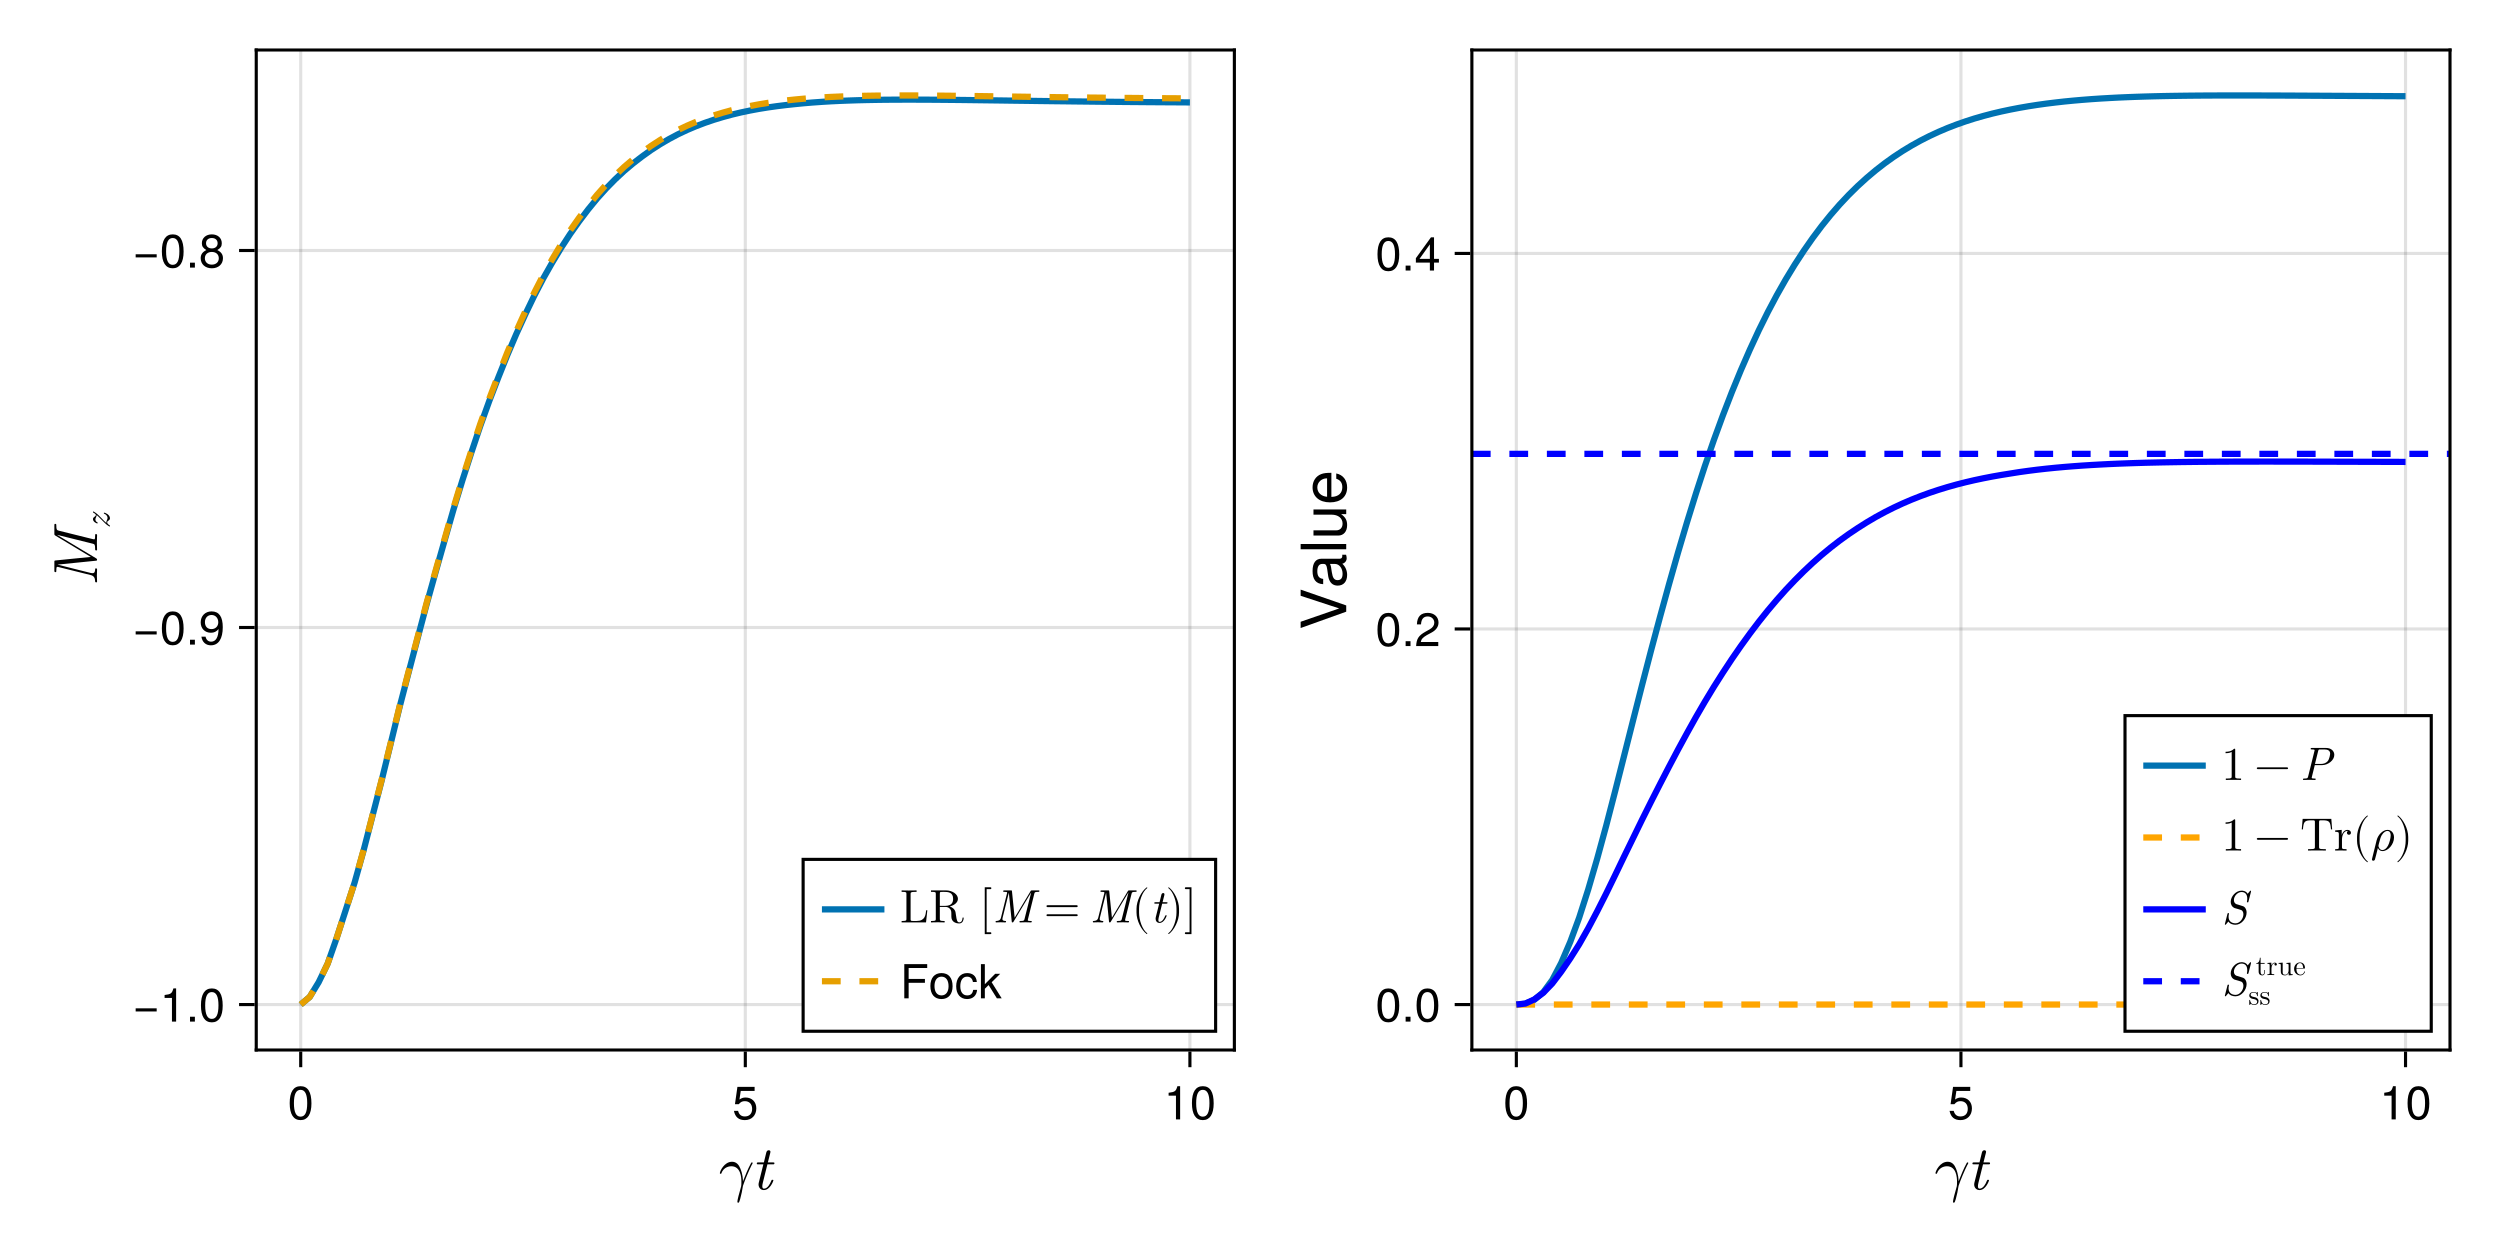 <?xml version="1.0" encoding="UTF-8"?>
<svg xmlns="http://www.w3.org/2000/svg" xmlns:xlink="http://www.w3.org/1999/xlink" width="600" height="300" viewBox="0 0 600 300">
<defs>
<g>
<g id="glyph-0-0-f6a6fee7">
<path d="M 8.141 -6.312 C 8.141 -6.469 7.969 -6.469 7.969 -6.469 C 7.922 -6.469 7.828 -6.469 7.781 -6.359 C 7 -4.938 6.406 -3.438 5.812 -1.922 C 5.797 -2.391 5.781 -3.531 5.188 -4.984 C 4.828 -5.891 4.234 -6.625 3.188 -6.625 C 1.312 -6.625 0.266 -4.344 0.266 -3.891 C 0.266 -3.734 0.406 -3.734 0.562 -3.734 L 0.609 -3.812 C 1.203 -5.531 2.828 -5.547 3 -5.547 C 5.266 -5.547 5.438 -2.922 5.438 -1.734 C 5.438 -0.828 5.359 -0.562 5.25 -0.266 C 4.922 0.828 4.469 2.562 4.469 2.953 C 4.469 3.125 4.547 3.219 4.672 3.219 C 4.859 3.219 4.984 2.891 5.141 2.328 C 5.484 1.062 5.641 0.203 5.703 -0.25 C 5.734 -0.453 5.766 -0.641 5.812 -0.844 C 6.297 -2.328 7.266 -4.562 7.859 -5.75 C 7.969 -5.922 8.141 -6.25 8.141 -6.312 Z M 8.141 -6.312 "/>
</g>
<g id="glyph-1-0-f6a6fee7">
<path d="M 5.344 -2.141 C 5.344 -2.297 5.219 -2.297 5.109 -2.297 C 4.938 -2.297 4.938 -2.281 4.812 -2.016 C 4.547 -1.297 3.938 -0.172 3.094 -0.172 C 2.688 -0.172 2.688 -0.547 2.688 -0.781 C 2.688 -0.891 2.688 -1.125 2.797 -1.547 L 3.906 -6 L 5.172 -6 C 5.438 -6 5.594 -6 5.594 -6.281 C 5.594 -6.469 5.453 -6.469 5.219 -6.469 L 4.016 -6.469 L 4.578 -8.688 C 4.641 -8.891 4.641 -8.922 4.641 -9 C 4.641 -9.312 4.375 -9.391 4.234 -9.391 C 3.859 -9.391 3.703 -9.078 3.641 -8.844 L 3.062 -6.469 L 1.781 -6.469 C 1.531 -6.469 1.359 -6.469 1.359 -6.188 C 1.359 -6 1.5 -6 1.734 -6 L 2.938 -6 L 1.859 -1.688 C 1.844 -1.641 1.781 -1.391 1.781 -1.188 C 1.781 -0.438 2.281 0.172 3.062 0.172 C 4.578 0.172 5.344 -2.062 5.344 -2.141 Z M 5.344 -2.141 "/>
</g>
<g id="glyph-2-0-f6a6fee7">
<path d="M 5.703 -3.844 C 5.703 -1.219 4.781 0.172 3.094 0.172 C 1.391 0.172 0.484 -1.219 0.484 -3.906 C 0.484 -6.578 1.375 -7.969 3.094 -7.969 C 4.828 -7.969 5.703 -6.609 5.703 -3.844 Z M 4.688 -3.922 C 4.688 -6.062 4.156 -7.094 3.094 -7.094 C 2.031 -7.094 1.5 -6.078 1.5 -3.891 C 1.5 -1.703 2.031 -0.656 3.078 -0.656 C 4.172 -0.656 4.688 -1.672 4.688 -3.922 Z M 4.688 -3.922 "/>
</g>
<g id="glyph-3-0-f6a6fee7">
<path d="M 5.766 -2.641 C 5.766 -0.953 4.641 0.172 3.031 0.172 C 1.625 0.172 0.719 -0.469 0.391 -2.047 C 0.391 -2.047 1.391 -2.047 1.391 -2.047 C 1.625 -1.141 2.156 -0.703 3.016 -0.703 C 4.094 -0.703 4.766 -1.359 4.766 -2.516 C 4.766 -3.688 4.078 -4.375 3.016 -4.375 C 2.391 -4.375 2.016 -4.188 1.547 -3.641 C 1.547 -3.641 0.641 -3.641 0.641 -3.641 C 0.641 -3.641 1.234 -7.812 1.234 -7.812 C 1.234 -7.812 5.359 -7.812 5.359 -7.812 C 5.359 -7.812 5.359 -6.828 5.359 -6.828 C 5.359 -6.828 2.031 -6.828 2.031 -6.828 C 2.031 -6.828 1.719 -4.766 1.719 -4.766 C 2.188 -5.109 2.625 -5.25 3.188 -5.25 C 4.719 -5.25 5.766 -4.219 5.766 -2.641 Z M 5.766 -2.641 "/>
</g>
<g id="glyph-4-0-f6a6fee7">
<path d="M 3.906 0 C 3.906 0 2.906 0 2.906 0 C 2.906 0 2.906 -5.688 2.906 -5.688 C 2.906 -5.688 1.141 -5.688 1.141 -5.688 C 1.141 -5.688 1.141 -6.391 1.141 -6.391 C 2.672 -6.578 2.906 -6.75 3.25 -7.969 C 3.25 -7.969 3.906 -7.969 3.906 -7.969 C 3.906 -7.969 3.906 0 3.906 0 Z M 3.906 0 "/>
</g>
<g id="glyph-4-1-f6a6fee7">
<path d="M 5.703 -3.844 C 5.703 -1.219 4.781 0.172 3.094 0.172 C 1.391 0.172 0.484 -1.219 0.484 -3.906 C 0.484 -6.578 1.375 -7.969 3.094 -7.969 C 4.828 -7.969 5.703 -6.609 5.703 -3.844 Z M 4.688 -3.922 C 4.688 -6.062 4.156 -7.094 3.094 -7.094 C 2.031 -7.094 1.5 -6.078 1.5 -3.891 C 1.5 -1.703 2.031 -0.656 3.078 -0.656 C 4.172 -0.656 4.688 -1.672 4.688 -3.922 Z M 4.688 -3.922 "/>
</g>
<g id="glyph-4-2-f6a6fee7">
<path d="M 5.359 -2.031 C 5.25 -0.672 4.359 0.172 2.953 0.172 C 1.359 0.172 0.344 -0.984 0.344 -2.891 C 0.344 -4.844 1.391 -6.062 2.969 -6.062 C 4.281 -6.062 5.188 -5.359 5.297 -3.922 C 5.297 -3.922 4.359 -3.922 4.359 -3.922 C 4.234 -4.734 3.75 -5.203 2.953 -5.203 C 1.938 -5.203 1.328 -4.359 1.328 -2.891 C 1.328 -1.5 1.953 -0.703 2.984 -0.703 C 3.781 -0.703 4.266 -1.078 4.422 -2.031 C 4.422 -2.031 5.359 -2.031 5.359 -2.031 Z M 5.359 -2.031 "/>
</g>
<g id="glyph-4-3-f6a6fee7">
<path d="M 5.641 0 C 5.641 0 4.484 0 4.484 0 C 4.484 0 2.5 -3.188 2.5 -3.188 C 2.5 -3.188 1.594 -2.297 1.594 -2.297 C 1.594 -2.297 1.594 0 1.594 0 C 1.594 0 0.656 0 0.656 0 C 0.656 0 0.656 -8.203 0.656 -8.203 C 0.656 -8.203 1.594 -8.203 1.594 -8.203 C 1.594 -8.203 1.594 -3.391 1.594 -3.391 C 1.594 -3.391 4.078 -5.891 4.078 -5.891 C 4.078 -5.891 5.281 -5.891 5.281 -5.891 C 5.281 -5.891 3.234 -3.859 3.234 -3.859 C 3.234 -3.859 5.641 0 5.641 0 Z M 5.641 0 "/>
</g>
<g id="glyph-5-0-f6a6fee7">
<path d="M -0.266 -12.578 C -0.469 -12.578 -0.469 -12.484 -0.469 -12.188 C -0.469 -11.312 -0.578 -11.312 -0.719 -11.312 C -0.719 -11.312 -0.844 -11.312 -1.062 -11.375 L -9.188 -13.391 C -9.656 -13.516 -9.781 -13.641 -9.781 -14.578 C -9.781 -14.891 -9.781 -15.031 -10.047 -15.031 C -10.25 -15.031 -10.25 -14.906 -10.25 -14.656 L -10.25 -12.734 C -10.25 -12.406 -10.25 -12.359 -9.969 -12.188 L -1.5 -7.094 L -9.922 -6.25 C -10.25 -6.219 -10.25 -6.188 -10.25 -5.828 L -10.25 -3.844 C -10.25 -3.594 -10.25 -3.438 -9.953 -3.438 C -9.781 -3.438 -9.781 -3.562 -9.781 -3.844 C -9.781 -4.312 -9.781 -4.703 -9.531 -4.703 C -9.484 -4.703 -9.453 -4.703 -9.234 -4.656 L -1.516 -2.734 C -0.672 -2.516 -0.5 -1.953 -0.469 -1.281 C -0.469 -1.156 -0.453 -0.984 -0.188 -0.984 C -0.047 -0.984 0 -1.078 0 -1.188 C 0 -1.641 -0.047 -2.141 -0.047 -2.609 C -0.047 -3.094 0 -3.609 0 -4.078 C 0 -4.172 0 -4.344 -0.266 -4.344 C -0.453 -4.344 -0.469 -4.25 -0.469 -4.062 C -0.5 -3.203 -0.891 -3.188 -1.109 -3.188 C -1.156 -3.188 -1.25 -3.188 -1.484 -3.234 L -9.453 -5.234 L -9.453 -5.25 L -0.359 -6.172 C -0.109 -6.188 0 -6.188 0 -6.422 C 0 -6.609 -0.109 -6.688 -0.266 -6.781 L -9.578 -12.375 L -9.578 -12.391 L -1.094 -10.281 C -0.578 -10.156 -0.469 -10.062 -0.469 -9.047 C -0.469 -8.812 -0.469 -8.641 -0.188 -8.641 C 0 -8.641 0 -8.812 0 -8.844 C 0 -9.406 -0.047 -9.984 -0.047 -10.562 C -0.047 -11.125 0 -11.75 0 -12.297 C 0 -12.406 0 -12.578 -0.266 -12.578 Z M -0.266 -12.578 "/>
</g>
<g id="glyph-6-0-f6a6fee7">
<path d="M -1.281 -3.891 C -1.375 -3.891 -1.375 -3.781 -1.375 -3.766 C -1.375 -3.656 -1.344 -3.641 -1.234 -3.609 C -0.781 -3.453 -0.484 -3.016 -0.484 -2.625 C -0.484 -2.453 -0.547 -2.297 -0.625 -2.125 C -0.734 -1.859 -0.781 -1.75 -0.781 -1.562 C -0.781 -1.516 -0.781 -1.453 -0.766 -1.406 C -0.844 -1.469 -1.062 -1.656 -1.312 -1.906 L -2.594 -3.219 C -3.125 -3.75 -3.812 -4.172 -3.891 -4.172 C -3.984 -4.172 -3.984 -4.109 -3.984 -4.047 C -3.984 -3.938 -3.969 -3.938 -3.859 -3.875 C -3.344 -3.578 -3.297 -3.469 -3.297 -3.328 C -3.297 -3.156 -3.391 -3.062 -3.625 -2.891 C -3.766 -2.797 -3.984 -2.641 -3.984 -2.344 C -3.984 -1.688 -3.125 -1.297 -2.953 -1.297 C -2.875 -1.297 -2.859 -1.359 -2.859 -1.438 C -2.859 -1.531 -2.875 -1.547 -2.984 -1.594 C -3.172 -1.672 -3.406 -1.922 -3.406 -2.266 C -3.406 -2.438 -3.328 -2.594 -3.234 -2.797 C -3.109 -3.094 -3.109 -3.188 -3.109 -3.328 C -2.953 -3.188 -2.859 -3.109 -2.703 -2.969 L -1.234 -1.5 C -0.75 -0.984 -0.078 -0.562 0.016 -0.562 C 0.094 -0.562 0.094 -0.641 0.094 -0.688 C 0.094 -0.797 0.078 -0.797 0.016 -0.844 C -0.172 -0.969 -0.578 -1.203 -0.578 -1.547 C -0.578 -1.75 -0.484 -1.812 -0.25 -1.984 C -0.078 -2.125 0.094 -2.266 0.094 -2.531 C 0.094 -3.406 -1.078 -3.891 -1.281 -3.891 Z M -1.281 -3.891 "/>
</g>
<g id="glyph-7-0-f6a6fee7">
<path d="M 5.812 -2.438 C 5.812 -2.438 0.766 -2.438 0.766 -2.438 C 0.766 -2.438 0.766 -3.188 0.766 -3.188 C 0.766 -3.188 5.812 -3.188 5.812 -3.188 C 5.812 -3.188 5.812 -2.438 5.812 -2.438 Z M 5.812 -2.438 "/>
</g>
<g id="glyph-8-0-f6a6fee7">
<path d="M 3.906 0 C 3.906 0 2.906 0 2.906 0 C 2.906 0 2.906 -5.688 2.906 -5.688 C 2.906 -5.688 1.141 -5.688 1.141 -5.688 C 1.141 -5.688 1.141 -6.391 1.141 -6.391 C 2.672 -6.578 2.906 -6.75 3.25 -7.969 C 3.25 -7.969 3.906 -7.969 3.906 -7.969 C 3.906 -7.969 3.906 0 3.906 0 Z M 3.906 0 "/>
</g>
<g id="glyph-8-1-f6a6fee7">
<path d="M 2.156 0 C 2.156 0 0.984 0 0.984 0 C 0.984 0 0.984 -1.172 0.984 -1.172 C 0.984 -1.172 2.156 -1.172 2.156 -1.172 C 2.156 -1.172 2.156 0 2.156 0 Z M 2.156 0 "/>
</g>
<g id="glyph-9-0-f6a6fee7">
<path d="M 5.703 -3.844 C 5.703 -1.219 4.781 0.172 3.094 0.172 C 1.391 0.172 0.484 -1.219 0.484 -3.906 C 0.484 -6.578 1.375 -7.969 3.094 -7.969 C 4.828 -7.969 5.703 -6.609 5.703 -3.844 Z M 4.688 -3.922 C 4.688 -6.062 4.156 -7.094 3.094 -7.094 C 2.031 -7.094 1.5 -6.078 1.5 -3.891 C 1.5 -1.703 2.031 -0.656 3.078 -0.656 C 4.172 -0.656 4.688 -1.672 4.688 -3.922 Z M 4.688 -3.922 "/>
</g>
<g id="glyph-10-0-f6a6fee7">
<path d="M 5.812 -2.438 C 5.812 -2.438 0.766 -2.438 0.766 -2.438 C 0.766 -2.438 0.766 -3.188 0.766 -3.188 C 0.766 -3.188 5.812 -3.188 5.812 -3.188 C 5.812 -3.188 5.812 -2.438 5.812 -2.438 Z M 5.812 -2.438 "/>
</g>
<g id="glyph-11-0-f6a6fee7">
<path d="M 5.703 -3.844 C 5.703 -1.219 4.781 0.172 3.094 0.172 C 1.391 0.172 0.484 -1.219 0.484 -3.906 C 0.484 -6.578 1.375 -7.969 3.094 -7.969 C 4.828 -7.969 5.703 -6.609 5.703 -3.844 Z M 4.688 -3.922 C 4.688 -6.062 4.156 -7.094 3.094 -7.094 C 2.031 -7.094 1.5 -6.078 1.5 -3.891 C 1.5 -1.703 2.031 -0.656 3.078 -0.656 C 4.172 -0.656 4.688 -1.672 4.688 -3.922 Z M 4.688 -3.922 "/>
</g>
<g id="glyph-11-1-f6a6fee7">
<path d="M 2.156 0 C 2.156 0 0.984 0 0.984 0 C 0.984 0 0.984 -1.172 0.984 -1.172 C 0.984 -1.172 2.156 -1.172 2.156 -1.172 C 2.156 -1.172 2.156 0 2.156 0 Z M 2.156 0 "/>
</g>
<g id="glyph-12-0-f6a6fee7">
<path d="M 5.719 -4.172 C 5.719 -1.422 4.719 0.172 2.859 0.172 C 1.641 0.172 0.781 -0.609 0.594 -1.906 C 0.594 -1.906 1.594 -1.906 1.594 -1.906 C 1.75 -1.141 2.234 -0.703 2.922 -0.703 C 4.062 -0.703 4.688 -1.781 4.703 -3.734 C 4.188 -3.109 3.641 -2.844 2.875 -2.844 C 1.438 -2.844 0.422 -3.844 0.422 -5.328 C 0.422 -6.891 1.516 -7.969 3.031 -7.969 C 4.859 -7.969 5.719 -6.672 5.719 -4.172 Z M 4.641 -5.359 C 4.641 -6.391 3.953 -7.109 3.031 -7.109 C 2.109 -7.109 1.438 -6.422 1.438 -5.406 C 1.438 -4.344 2.031 -3.719 3 -3.719 C 3.953 -3.719 4.641 -4.375 4.641 -5.359 Z M 4.641 -5.359 "/>
</g>
<g id="glyph-13-0-f6a6fee7">
<path d="M 5.812 -2.438 C 5.812 -2.438 0.766 -2.438 0.766 -2.438 C 0.766 -2.438 0.766 -3.188 0.766 -3.188 C 0.766 -3.188 5.812 -3.188 5.812 -3.188 C 5.812 -3.188 5.812 -2.438 5.812 -2.438 Z M 5.812 -2.438 "/>
</g>
<g id="glyph-14-0-f6a6fee7">
<path d="M 5.703 -3.844 C 5.703 -1.219 4.781 0.172 3.094 0.172 C 1.391 0.172 0.484 -1.219 0.484 -3.906 C 0.484 -6.578 1.375 -7.969 3.094 -7.969 C 4.828 -7.969 5.703 -6.609 5.703 -3.844 Z M 4.688 -3.922 C 4.688 -6.062 4.156 -7.094 3.094 -7.094 C 2.031 -7.094 1.5 -6.078 1.5 -3.891 C 1.5 -1.703 2.031 -0.656 3.078 -0.656 C 4.172 -0.656 4.688 -1.672 4.688 -3.922 Z M 4.688 -3.922 "/>
</g>
<g id="glyph-14-1-f6a6fee7">
<path d="M 2.156 0 C 2.156 0 0.984 0 0.984 0 C 0.984 0 0.984 -1.172 0.984 -1.172 C 0.984 -1.172 2.156 -1.172 2.156 -1.172 C 2.156 -1.172 2.156 0 2.156 0 Z M 2.156 0 "/>
</g>
<g id="glyph-15-0-f6a6fee7">
<path d="M 5.766 -2.25 C 5.766 -0.797 4.672 0.172 3.094 0.172 C 1.516 0.172 0.422 -0.797 0.422 -2.266 C 0.422 -3.141 0.859 -3.75 1.781 -4.203 C 0.969 -4.703 0.703 -5.109 0.703 -5.844 C 0.703 -7.094 1.688 -7.969 3.094 -7.969 C 4.516 -7.969 5.484 -7.094 5.484 -5.844 C 5.484 -5.094 5.219 -4.688 4.406 -4.203 C 5.328 -3.75 5.766 -3.141 5.766 -2.25 Z M 4.484 -5.828 C 4.484 -6.609 3.938 -7.094 3.094 -7.094 C 2.266 -7.094 1.703 -6.609 1.703 -5.844 C 1.703 -5.078 2.266 -4.594 3.094 -4.594 C 3.922 -4.594 4.484 -5.078 4.484 -5.828 Z M 4.766 -2.234 C 4.766 -3.172 4.078 -3.75 3.094 -3.75 C 2.109 -3.75 1.422 -3.172 1.422 -2.234 C 1.422 -1.312 2.109 -0.703 3.078 -0.703 C 4.078 -0.703 4.766 -1.297 4.766 -2.234 Z M 4.766 -2.234 "/>
</g>
<g id="glyph-16-0-f6a6fee7">
<path d="M 8.141 -6.312 C 8.141 -6.469 7.969 -6.469 7.969 -6.469 C 7.922 -6.469 7.828 -6.469 7.781 -6.359 C 7 -4.938 6.406 -3.438 5.812 -1.922 C 5.797 -2.391 5.781 -3.531 5.188 -4.984 C 4.828 -5.891 4.234 -6.625 3.188 -6.625 C 1.312 -6.625 0.266 -4.344 0.266 -3.891 C 0.266 -3.734 0.406 -3.734 0.562 -3.734 L 0.609 -3.812 C 1.203 -5.531 2.828 -5.547 3 -5.547 C 5.266 -5.547 5.438 -2.922 5.438 -1.734 C 5.438 -0.828 5.359 -0.562 5.25 -0.266 C 4.922 0.828 4.469 2.562 4.469 2.953 C 4.469 3.125 4.547 3.219 4.672 3.219 C 4.859 3.219 4.984 2.891 5.141 2.328 C 5.484 1.062 5.641 0.203 5.703 -0.25 C 5.734 -0.453 5.766 -0.641 5.812 -0.844 C 6.297 -2.328 7.266 -4.562 7.859 -5.75 C 7.969 -5.922 8.141 -6.25 8.141 -6.312 Z M 8.141 -6.312 "/>
</g>
<g id="glyph-17-0-f6a6fee7">
<path d="M 5.344 -2.141 C 5.344 -2.297 5.219 -2.297 5.109 -2.297 C 4.938 -2.297 4.938 -2.281 4.812 -2.016 C 4.547 -1.297 3.938 -0.172 3.094 -0.172 C 2.688 -0.172 2.688 -0.547 2.688 -0.781 C 2.688 -0.891 2.688 -1.125 2.797 -1.547 L 3.906 -6 L 5.172 -6 C 5.438 -6 5.594 -6 5.594 -6.281 C 5.594 -6.469 5.453 -6.469 5.219 -6.469 L 4.016 -6.469 L 4.578 -8.688 C 4.641 -8.891 4.641 -8.922 4.641 -9 C 4.641 -9.312 4.375 -9.391 4.234 -9.391 C 3.859 -9.391 3.703 -9.078 3.641 -8.844 L 3.062 -6.469 L 1.781 -6.469 C 1.531 -6.469 1.359 -6.469 1.359 -6.188 C 1.359 -6 1.5 -6 1.734 -6 L 2.938 -6 L 1.859 -1.688 C 1.844 -1.641 1.781 -1.391 1.781 -1.188 C 1.781 -0.438 2.281 0.172 3.062 0.172 C 4.578 0.172 5.344 -2.062 5.344 -2.141 Z M 5.344 -2.141 "/>
</g>
<g id="glyph-18-0-f6a6fee7">
<path d="M 5.703 -3.844 C 5.703 -1.219 4.781 0.172 3.094 0.172 C 1.391 0.172 0.484 -1.219 0.484 -3.906 C 0.484 -6.578 1.375 -7.969 3.094 -7.969 C 4.828 -7.969 5.703 -6.609 5.703 -3.844 Z M 4.688 -3.922 C 4.688 -6.062 4.156 -7.094 3.094 -7.094 C 2.031 -7.094 1.5 -6.078 1.5 -3.891 C 1.5 -1.703 2.031 -0.656 3.078 -0.656 C 4.172 -0.656 4.688 -1.672 4.688 -3.922 Z M 4.688 -3.922 "/>
</g>
<g id="glyph-18-1-f6a6fee7">
<path d="M 2.156 0 C 2.156 0 0.984 0 0.984 0 C 0.984 0 0.984 -1.172 0.984 -1.172 C 0.984 -1.172 2.156 -1.172 2.156 -1.172 C 2.156 -1.172 2.156 0 2.156 0 Z M 2.156 0 "/>
</g>
<g id="glyph-18-2-f6a6fee7">
<path d="M 5.844 -1.906 C 5.844 -1.906 4.672 -1.906 4.672 -1.906 C 4.672 -1.906 4.672 0 4.672 0 C 4.672 0 3.672 0 3.672 0 C 3.672 0 3.672 -1.906 3.672 -1.906 C 3.672 -1.906 0.312 -1.906 0.312 -1.906 C 0.312 -1.906 0.312 -2.953 0.312 -2.953 C 0.312 -2.953 3.938 -7.969 3.938 -7.969 C 3.938 -7.969 4.672 -7.969 4.672 -7.969 C 4.672 -7.969 4.672 -2.797 4.672 -2.797 C 4.672 -2.797 5.844 -2.797 5.844 -2.797 C 5.844 -2.797 5.844 -1.906 5.844 -1.906 Z M 3.672 -2.797 C 3.672 -2.797 3.672 -6.281 3.672 -6.281 C 3.672 -6.281 1.188 -2.797 1.188 -2.797 C 1.188 -2.797 3.672 -2.797 3.672 -2.797 Z M 3.672 -2.797 "/>
</g>
<g id="glyph-19-0-f6a6fee7">
<path d="M 5.766 -2.641 C 5.766 -0.953 4.641 0.172 3.031 0.172 C 1.625 0.172 0.719 -0.469 0.391 -2.047 C 0.391 -2.047 1.391 -2.047 1.391 -2.047 C 1.625 -1.141 2.156 -0.703 3.016 -0.703 C 4.094 -0.703 4.766 -1.359 4.766 -2.516 C 4.766 -3.688 4.078 -4.375 3.016 -4.375 C 2.391 -4.375 2.016 -4.188 1.547 -3.641 C 1.547 -3.641 0.641 -3.641 0.641 -3.641 C 0.641 -3.641 1.234 -7.812 1.234 -7.812 C 1.234 -7.812 5.359 -7.812 5.359 -7.812 C 5.359 -7.812 5.359 -6.828 5.359 -6.828 C 5.359 -6.828 2.031 -6.828 2.031 -6.828 C 2.031 -6.828 1.719 -4.766 1.719 -4.766 C 2.188 -5.109 2.625 -5.25 3.188 -5.25 C 4.719 -5.25 5.766 -4.219 5.766 -2.641 Z M 5.766 -2.641 "/>
</g>
<g id="glyph-20-0-f6a6fee7">
<path d="M 3.906 0 C 3.906 0 2.906 0 2.906 0 C 2.906 0 2.906 -5.688 2.906 -5.688 C 2.906 -5.688 1.141 -5.688 1.141 -5.688 C 1.141 -5.688 1.141 -6.391 1.141 -6.391 C 2.672 -6.578 2.906 -6.75 3.25 -7.969 C 3.25 -7.969 3.906 -7.969 3.906 -7.969 C 3.906 -7.969 3.906 0 3.906 0 Z M 3.906 0 "/>
</g>
<g id="glyph-20-1-f6a6fee7">
<path d="M 5.703 -3.844 C 5.703 -1.219 4.781 0.172 3.094 0.172 C 1.391 0.172 0.484 -1.219 0.484 -3.906 C 0.484 -6.578 1.375 -7.969 3.094 -7.969 C 4.828 -7.969 5.703 -6.609 5.703 -3.844 Z M 4.688 -3.922 C 4.688 -6.062 4.156 -7.094 3.094 -7.094 C 2.031 -7.094 1.5 -6.078 1.5 -3.891 C 1.5 -1.703 2.031 -0.656 3.078 -0.656 C 4.172 -0.656 4.688 -1.672 4.688 -3.922 Z M 4.688 -3.922 "/>
</g>
<g id="glyph-20-2-f6a6fee7">
<path d="M 6.516 -7.281 C 6.516 -7.281 2.062 -7.281 2.062 -7.281 C 2.062 -7.281 2.062 -4.656 2.062 -4.656 C 2.062 -4.656 5.969 -4.656 5.969 -4.656 C 5.969 -4.656 5.969 -3.734 5.969 -3.734 C 5.969 -3.734 2.062 -3.734 2.062 -3.734 C 2.062 -3.734 2.062 0 2.062 0 C 2.062 0 1.016 0 1.016 0 C 1.016 0 1.016 -8.203 1.016 -8.203 C 1.016 -8.203 6.516 -8.203 6.516 -8.203 C 6.516 -8.203 6.516 -7.281 6.516 -7.281 Z M 6.516 -7.281 "/>
</g>
<g id="glyph-20-3-f6a6fee7">
<path d="M 5.734 -2.906 C 5.734 -0.969 4.719 0.172 3.078 0.172 C 1.391 0.172 0.406 -0.969 0.406 -2.953 C 0.406 -4.922 1.406 -6.062 3.062 -6.062 C 4.766 -6.062 5.734 -4.938 5.734 -2.906 Z M 4.766 -2.906 C 4.766 -4.375 4.125 -5.203 3.078 -5.203 C 2.031 -5.203 1.391 -4.359 1.391 -2.953 C 1.391 -1.516 2.031 -0.703 3.078 -0.703 C 4.109 -0.703 4.766 -1.531 4.766 -2.906 Z M 4.766 -2.906 "/>
</g>
<g id="glyph-21-0-f6a6fee7">
<path d="M -10.938 -9.672 C -10.938 -9.672 0 -5.875 0 -5.875 C 0 -5.875 0 -4.375 0 -4.375 C 0 -4.375 -10.938 -0.453 -10.938 -0.453 C -10.938 -0.453 -10.938 -1.953 -10.938 -1.953 C -10.938 -1.953 -1.688 -5.156 -1.688 -5.156 C -1.688 -5.156 -10.938 -8.188 -10.938 -8.188 C -10.938 -8.188 -10.938 -9.672 -10.938 -9.672 Z M -10.938 -9.672 "/>
</g>
<g id="glyph-21-1-f6a6fee7">
<path d="M 0 -2.266 C 0 -2.266 0 -1.016 0 -1.016 C 0 -1.016 -10.938 -1.016 -10.938 -1.016 C -10.938 -1.016 -10.938 -2.266 -10.938 -2.266 C -10.938 -2.266 0 -2.266 0 -2.266 Z M 0 -2.266 "/>
</g>
<g id="glyph-21-2-f6a6fee7">
<path d="M -3.562 -7.688 C -3.562 -7.688 -3.562 -1.906 -3.562 -1.906 C -1.766 -1.938 -0.938 -2.906 -0.938 -4.219 C -0.938 -5.219 -1.344 -5.922 -2.391 -6.266 C -2.391 -6.266 -2.391 -7.531 -2.391 -7.531 C -0.797 -7.219 0.219 -5.969 0.219 -4.172 C 0.219 -1.969 -1.312 -0.594 -3.891 -0.594 C -6.469 -0.594 -8.078 -2.016 -8.078 -4.203 C -8.078 -5.672 -7.312 -6.875 -6.016 -7.375 C -5.438 -7.609 -4.703 -7.688 -3.562 -7.688 Z M -4.688 -6.359 C -5.906 -6.359 -6.938 -5.422 -6.938 -4.188 C -6.938 -2.922 -5.984 -2.047 -4.594 -1.938 C -4.594 -1.938 -4.594 -6.344 -4.594 -6.344 C -4.625 -6.359 -4.688 -6.359 -4.688 -6.359 Z M -4.688 -6.359 "/>
</g>
<g id="glyph-22-0-f6a6fee7">
<path d="M -0.031 -8.031 C 0.078 -7.625 0.109 -7.422 0.109 -7.172 C 0.109 -6.562 -0.328 -6.016 -0.938 -5.875 C -0.188 -5.188 0.219 -4.219 0.219 -3.203 C 0.219 -1.625 -0.609 -0.625 -2.047 -0.625 C -3 -0.625 -3.703 -1.094 -4.078 -2.016 C -4.281 -2.484 -4.328 -2.766 -4.562 -4.531 C -4.688 -5.516 -4.906 -5.828 -5.438 -5.828 C -5.438 -5.828 -5.766 -5.828 -5.766 -5.828 C -6.516 -5.828 -6.938 -5.203 -6.938 -4.078 C -6.938 -2.906 -6.5 -2.344 -5.531 -2.234 C -5.531 -2.234 -5.531 -0.969 -5.531 -0.969 C -7.344 -1.047 -8.078 -2.219 -8.078 -4.125 C -8.078 -6.062 -7.328 -7.078 -5.938 -7.078 C -5.938 -7.078 -1.562 -7.078 -1.562 -7.078 C -1.172 -7.078 -0.938 -7.312 -0.938 -7.75 C -0.938 -7.828 -0.938 -7.891 -0.969 -8.031 C -0.969 -8.031 -0.031 -8.031 -0.031 -8.031 Z M -2.719 -5.828 C -2.719 -5.828 -3.891 -5.828 -3.891 -5.828 C -3.688 -5.422 -3.625 -5.141 -3.453 -3.828 C -3.25 -2.484 -2.891 -1.938 -2.062 -1.938 C -1.219 -1.938 -0.875 -2.5 -0.875 -3.484 C -0.875 -4.688 -1.594 -5.828 -2.719 -5.828 Z M -2.719 -5.828 "/>
</g>
<g id="glyph-23-0-f6a6fee7">
<path d="M 0 -7.234 C 0 -7.234 0 -6.109 0 -6.109 C 0 -6.109 -1.219 -6.109 -1.219 -6.109 C -0.188 -5.375 0.219 -4.641 0.219 -3.484 C 0.219 -1.953 -0.609 -0.969 -1.922 -0.969 C -1.922 -0.969 -7.859 -0.969 -7.859 -0.969 C -7.859 -0.969 -7.859 -2.219 -7.859 -2.219 C -7.859 -2.219 -2.422 -2.219 -2.422 -2.219 C -1.469 -2.219 -0.875 -2.844 -0.875 -3.844 C -0.875 -5.141 -1.922 -5.984 -3.531 -5.984 C -3.531 -5.984 -7.859 -5.984 -7.859 -5.984 C -7.859 -5.984 -7.859 -7.234 -7.859 -7.234 C -7.859 -7.234 0 -7.234 0 -7.234 Z M 0 -7.234 "/>
</g>
<g id="glyph-24-0-f6a6fee7">
<path d="M 5.703 -3.844 C 5.703 -1.219 4.781 0.172 3.094 0.172 C 1.391 0.172 0.484 -1.219 0.484 -3.906 C 0.484 -6.578 1.375 -7.969 3.094 -7.969 C 4.828 -7.969 5.703 -6.609 5.703 -3.844 Z M 4.688 -3.922 C 4.688 -6.062 4.156 -7.094 3.094 -7.094 C 2.031 -7.094 1.5 -6.078 1.5 -3.891 C 1.5 -1.703 2.031 -0.656 3.078 -0.656 C 4.172 -0.656 4.688 -1.672 4.688 -3.922 Z M 4.688 -3.922 "/>
</g>
<g id="glyph-24-1-f6a6fee7">
<path d="M 2.156 0 C 2.156 0 0.984 0 0.984 0 C 0.984 0 0.984 -1.172 0.984 -1.172 C 0.984 -1.172 2.156 -1.172 2.156 -1.172 C 2.156 -1.172 2.156 0 2.156 0 Z M 2.156 0 "/>
</g>
<g id="glyph-25-0-f6a6fee7">
<path d="M 5.703 -3.844 C 5.703 -1.219 4.781 0.172 3.094 0.172 C 1.391 0.172 0.484 -1.219 0.484 -3.906 C 0.484 -6.578 1.375 -7.969 3.094 -7.969 C 4.828 -7.969 5.703 -6.609 5.703 -3.844 Z M 4.688 -3.922 C 4.688 -6.062 4.156 -7.094 3.094 -7.094 C 2.031 -7.094 1.5 -6.078 1.5 -3.891 C 1.5 -1.703 2.031 -0.656 3.078 -0.656 C 4.172 -0.656 4.688 -1.672 4.688 -3.922 Z M 4.688 -3.922 "/>
</g>
<g id="glyph-25-1-f6a6fee7">
<path d="M 2.156 0 C 2.156 0 0.984 0 0.984 0 C 0.984 0 0.984 -1.172 0.984 -1.172 C 0.984 -1.172 2.156 -1.172 2.156 -1.172 C 2.156 -1.172 2.156 0 2.156 0 Z M 2.156 0 "/>
</g>
<g id="glyph-25-2-f6a6fee7">
<path d="M 5.75 -5.641 C 5.75 -4.656 5.172 -3.828 4.062 -3.234 C 4.062 -3.234 2.938 -2.625 2.938 -2.625 C 1.953 -2.047 1.594 -1.625 1.5 -0.984 C 1.5 -0.984 5.688 -0.984 5.688 -0.984 C 5.688 -0.984 5.688 0 5.688 0 C 5.688 0 0.375 0 0.375 0 C 0.469 -1.75 0.953 -2.516 2.625 -3.453 C 2.625 -3.453 3.656 -4.031 3.656 -4.031 C 4.359 -4.438 4.734 -4.984 4.734 -5.609 C 4.734 -6.469 4.062 -7.109 3.156 -7.109 C 2.188 -7.109 1.625 -6.547 1.547 -5.203 C 1.547 -5.203 0.562 -5.203 0.562 -5.203 C 0.625 -7.141 1.562 -7.969 3.188 -7.969 C 4.703 -7.969 5.75 -6.984 5.75 -5.641 Z M 5.75 -5.641 "/>
</g>
<g id="glyph-26-0-f6a6fee7">
<path d="M 6.547 -2.906 L 6.266 -2.906 C 6.141 -1.75 5.984 -0.344 4 -0.344 L 3.078 -0.344 C 2.547 -0.344 2.531 -0.422 2.531 -0.797 L 2.531 -6.797 C 2.531 -7.172 2.531 -7.328 3.594 -7.328 L 3.969 -7.328 L 3.969 -7.688 C 3.562 -7.656 2.547 -7.656 2.078 -7.656 C 1.641 -7.656 0.766 -7.656 0.375 -7.688 L 0.375 -7.328 L 0.641 -7.328 C 1.5 -7.328 1.531 -7.219 1.531 -6.812 L 1.531 -0.875 C 1.531 -0.469 1.5 -0.344 0.641 -0.344 L 0.375 -0.344 L 0.375 0 L 6.234 0 Z M 6.547 -2.906 "/>
</g>
<g id="glyph-26-1-f6a6fee7">
<path d="M 8.234 -0.984 C 8.234 -1.062 8.234 -1.188 8.094 -1.188 C 7.969 -1.188 7.969 -1.078 7.953 -1 C 7.891 -0.203 7.5 0 7.219 0 C 6.656 0 6.562 -0.578 6.406 -1.625 L 6.266 -2.516 C 6.062 -3.234 5.516 -3.609 4.891 -3.828 C 5.984 -4.094 6.859 -4.781 6.859 -5.656 C 6.859 -6.734 5.578 -7.688 3.922 -7.688 L 0.391 -7.688 L 0.391 -7.328 L 0.656 -7.328 C 1.531 -7.328 1.547 -7.219 1.547 -6.812 L 1.547 -0.875 C 1.547 -0.469 1.531 -0.344 0.656 -0.344 L 0.391 -0.344 L 0.391 0 C 0.797 -0.031 1.594 -0.031 2.031 -0.031 C 2.469 -0.031 3.281 -0.031 3.672 0 L 3.672 -0.344 L 3.406 -0.344 C 2.547 -0.344 2.516 -0.469 2.516 -0.875 L 2.516 -3.719 L 3.812 -3.719 C 4 -3.719 4.469 -3.719 4.859 -3.344 C 5.281 -2.938 5.281 -2.594 5.281 -1.828 C 5.281 -1.109 5.281 -0.656 5.75 -0.219 C 6.203 0.188 6.828 0.25 7.172 0.25 C 8.047 0.25 8.234 -0.672 8.234 -0.984 Z M 5.703 -5.656 C 5.703 -4.875 5.438 -3.969 3.766 -3.969 L 2.516 -3.969 L 2.516 -6.891 C 2.516 -7.141 2.516 -7.281 2.766 -7.312 C 2.875 -7.328 3.203 -7.328 3.438 -7.328 C 4.438 -7.328 5.703 -7.297 5.703 -5.656 Z M 5.703 -5.656 "/>
</g>
<g id="glyph-26-2-f6a6fee7">
<path d="M 2.875 2.594 C 2.875 2.469 2.781 2.359 2.656 2.359 L 1.734 2.359 L 1.734 -7.984 L 2.656 -7.984 C 2.781 -7.984 2.875 -8.094 2.875 -8.219 C 2.875 -8.344 2.781 -8.438 2.656 -8.438 L 1.281 -8.438 L 1.281 2.812 L 2.656 2.812 C 2.781 2.812 2.875 2.719 2.875 2.594 Z M 2.875 2.594 "/>
</g>
<g id="glyph-26-3-f6a6fee7">
<path d="M 3.734 2.672 C 3.734 2.641 3.719 2.609 3.688 2.594 C 2.516 1.703 1.75 -0.547 1.75 -2.344 L 1.75 -3.281 C 1.75 -5.078 2.516 -7.328 3.688 -8.219 C 3.719 -8.234 3.734 -8.266 3.734 -8.297 C 3.734 -8.359 3.672 -8.422 3.625 -8.422 C 3.594 -8.422 3.578 -8.406 3.562 -8.391 C 2.312 -7.453 1.141 -5.203 1.141 -3.281 L 1.141 -2.344 C 1.141 -0.422 2.312 1.828 3.562 2.766 C 3.578 2.781 3.594 2.797 3.625 2.797 C 3.672 2.797 3.734 2.734 3.734 2.672 Z M 3.734 2.672 "/>
</g>
<g id="glyph-26-4-f6a6fee7">
<path d="M 3.234 -2.344 L 3.234 -3.281 C 3.234 -5.203 2.062 -7.453 0.828 -8.391 C 0.797 -8.406 0.781 -8.422 0.75 -8.422 C 0.703 -8.422 0.641 -8.359 0.641 -8.297 C 0.641 -8.266 0.656 -8.234 0.688 -8.219 C 1.859 -7.328 2.625 -5.078 2.625 -3.281 L 2.625 -2.344 C 2.625 -0.547 1.859 1.703 0.688 2.594 C 0.656 2.609 0.641 2.641 0.641 2.672 C 0.641 2.734 0.703 2.797 0.75 2.797 C 0.781 2.797 0.797 2.781 0.828 2.766 C 2.062 1.828 3.234 -0.422 3.234 -2.344 Z M 3.234 -2.344 "/>
</g>
<g id="glyph-27-0-f6a6fee7">
</g>
<g id="glyph-27-1-f6a6fee7">
<path d="M 8.125 -3.906 C 8.125 -4.031 8.016 -4.125 7.891 -4.125 L 0.859 -4.125 C 0.734 -4.125 0.625 -4.031 0.625 -3.906 C 0.625 -3.781 0.734 -3.672 0.859 -3.672 L 7.891 -3.672 C 8.016 -3.672 8.125 -3.781 8.125 -3.906 Z M 8.125 -1.719 C 8.125 -1.844 8.016 -1.953 7.891 -1.953 L 0.859 -1.953 C 0.734 -1.953 0.625 -1.844 0.625 -1.719 C 0.625 -1.594 0.734 -1.5 0.859 -1.5 L 7.891 -1.5 C 8.016 -1.5 8.125 -1.594 8.125 -1.719 Z M 8.125 -1.719 "/>
</g>
<g id="glyph-27-2-f6a6fee7">
<path d="M 1.844 2.812 L 1.844 -8.438 L 0.469 -8.438 C 0.344 -8.438 0.25 -8.344 0.25 -8.219 C 0.25 -8.094 0.344 -7.984 0.469 -7.984 L 1.391 -7.984 L 1.391 2.359 L 0.469 2.359 C 0.344 2.359 0.25 2.469 0.25 2.594 C 0.25 2.719 0.344 2.812 0.469 2.812 Z M 1.844 2.812 "/>
</g>
<g id="glyph-28-0-f6a6fee7">
<path d="M 9.438 -0.203 C 9.438 -0.344 9.359 -0.344 9.141 -0.344 C 8.484 -0.344 8.484 -0.438 8.484 -0.547 C 8.484 -0.547 8.484 -0.625 8.531 -0.797 L 10.047 -6.891 C 10.141 -7.25 10.219 -7.328 10.938 -7.328 C 11.172 -7.328 11.266 -7.328 11.266 -7.531 C 11.266 -7.688 11.188 -7.688 10.984 -7.688 L 9.547 -7.688 C 9.297 -7.688 9.266 -7.688 9.141 -7.484 L 5.328 -1.125 L 4.688 -7.438 C 4.672 -7.688 4.641 -7.688 4.375 -7.688 L 2.875 -7.688 C 2.703 -7.688 2.578 -7.688 2.578 -7.469 C 2.578 -7.328 2.672 -7.328 2.875 -7.328 C 3.234 -7.328 3.531 -7.328 3.531 -7.141 C 3.531 -7.109 3.531 -7.094 3.484 -6.938 L 2.047 -1.141 C 1.891 -0.5 1.469 -0.375 0.953 -0.344 C 0.859 -0.344 0.75 -0.344 0.75 -0.141 C 0.75 -0.031 0.812 0 0.891 0 C 1.219 0 1.609 -0.031 1.953 -0.031 C 2.312 -0.031 2.719 0 3.062 0 C 3.125 0 3.266 0 3.266 -0.203 C 3.266 -0.344 3.188 -0.344 3.047 -0.344 C 2.406 -0.375 2.391 -0.656 2.391 -0.828 C 2.391 -0.859 2.391 -0.938 2.438 -1.109 L 3.922 -7.094 L 3.938 -7.094 L 4.625 -0.266 C 4.641 -0.078 4.641 0 4.812 0 C 4.969 0 5.016 -0.078 5.078 -0.203 L 9.281 -7.188 L 9.297 -7.188 L 7.703 -0.828 C 7.609 -0.438 7.547 -0.344 6.781 -0.344 C 6.609 -0.344 6.484 -0.344 6.484 -0.141 C 6.484 0 6.609 0 6.641 0 C 7.047 0 7.5 -0.031 7.922 -0.031 C 8.344 -0.031 8.812 0 9.219 0 C 9.297 0 9.438 0 9.438 -0.203 Z M 9.438 -0.203 "/>
</g>
<g id="glyph-29-0-f6a6fee7">
<path d="M 4 -1.609 C 4 -1.719 3.922 -1.719 3.844 -1.719 C 3.703 -1.719 3.703 -1.703 3.609 -1.5 C 3.406 -0.969 2.953 -0.125 2.312 -0.125 C 2.016 -0.125 2.016 -0.406 2.016 -0.578 C 2.016 -0.656 2.016 -0.844 2.094 -1.156 L 2.922 -4.5 L 3.875 -4.5 C 4.078 -4.5 4.203 -4.5 4.203 -4.719 C 4.203 -4.844 4.094 -4.844 3.922 -4.844 L 3.016 -4.844 L 3.438 -6.516 C 3.469 -6.672 3.469 -6.688 3.469 -6.75 C 3.469 -6.984 3.281 -7.047 3.172 -7.047 C 2.891 -7.047 2.781 -6.812 2.734 -6.641 L 2.297 -4.844 L 1.344 -4.844 C 1.141 -4.844 1.031 -4.844 1.031 -4.641 C 1.031 -4.5 1.125 -4.5 1.312 -4.5 L 2.203 -4.5 L 1.391 -1.266 C 1.391 -1.219 1.344 -1.047 1.344 -0.891 C 1.344 -0.328 1.703 0.125 2.297 0.125 C 3.438 0.125 4 -1.547 4 -1.609 Z M 4 -1.609 "/>
</g>
<g id="glyph-30-0-f6a6fee7">
<path d="M 4.719 0 L 4.719 -0.344 L 4.359 -0.344 C 3.344 -0.344 3.312 -0.469 3.312 -0.891 L 3.312 -7.203 C 3.312 -7.469 3.312 -7.5 3.047 -7.5 C 2.344 -6.766 1.359 -6.766 1 -6.766 L 1 -6.422 C 1.219 -6.422 1.891 -6.422 2.469 -6.719 L 2.469 -0.891 C 2.469 -0.484 2.438 -0.344 1.422 -0.344 L 1.062 -0.344 L 1.062 0 C 1.469 -0.031 2.438 -0.031 2.891 -0.031 C 3.344 -0.031 4.312 -0.031 4.719 0 Z M 4.719 0 "/>
</g>
<g id="glyph-31-0-f6a6fee7">
<path d="M 8.125 -2.812 C 8.125 -2.938 8.016 -3.031 7.891 -3.031 L 0.859 -3.031 C 0.734 -3.031 0.625 -2.938 0.625 -2.812 C 0.625 -2.688 0.734 -2.594 0.859 -2.594 L 7.891 -2.594 C 8.016 -2.594 8.125 -2.688 8.125 -2.812 Z M 8.125 -2.812 "/>
</g>
<g id="glyph-32-0-f6a6fee7">
<path d="M 8.219 -6.016 C 8.219 -6.969 7.453 -7.688 6.219 -7.688 L 2.844 -7.688 C 2.672 -7.688 2.547 -7.688 2.547 -7.469 C 2.547 -7.328 2.625 -7.328 2.844 -7.328 C 3.188 -7.328 3.5 -7.328 3.5 -7.141 C 3.5 -7.109 3.5 -7.094 3.453 -6.938 L 1.938 -0.828 C 1.844 -0.438 1.781 -0.344 1.016 -0.344 C 0.828 -0.344 0.703 -0.344 0.703 -0.141 C 0.703 0 0.828 0 0.859 0 C 1.297 0 1.75 -0.031 2.188 -0.031 C 2.641 -0.031 3.109 0 3.547 0 C 3.625 0 3.75 0 3.75 -0.203 C 3.75 -0.344 3.672 -0.344 3.453 -0.344 C 2.797 -0.344 2.797 -0.438 2.797 -0.547 C 2.797 -0.578 2.797 -0.609 2.844 -0.766 L 3.531 -3.562 L 5.281 -3.562 C 6.688 -3.562 8.219 -4.703 8.219 -6.016 Z M 7.219 -6.328 C 7.219 -6.094 7.047 -5 6.625 -4.5 C 6.234 -4.062 5.672 -3.844 5 -3.844 L 3.578 -3.844 L 4.344 -6.938 C 4.438 -7.328 4.516 -7.328 4.891 -7.328 L 5.859 -7.328 C 6.656 -7.328 7.219 -7.047 7.219 -6.328 Z M 7.219 -6.328 "/>
</g>
<g id="glyph-33-0-f6a6fee7">
<path d="M 4.719 0 L 4.719 -0.344 L 4.359 -0.344 C 3.344 -0.344 3.312 -0.469 3.312 -0.891 L 3.312 -7.203 C 3.312 -7.469 3.312 -7.5 3.047 -7.5 C 2.344 -6.766 1.359 -6.766 1 -6.766 L 1 -6.422 C 1.219 -6.422 1.891 -6.422 2.469 -6.719 L 2.469 -0.891 C 2.469 -0.484 2.438 -0.344 1.422 -0.344 L 1.062 -0.344 L 1.062 0 C 1.469 -0.031 2.438 -0.031 2.891 -0.031 C 3.344 -0.031 4.312 -0.031 4.719 0 Z M 4.719 0 "/>
</g>
<g id="glyph-33-1-f6a6fee7">
<path d="M 8.125 -2.812 C 8.125 -2.938 8.016 -3.031 7.891 -3.031 L 0.859 -3.031 C 0.734 -3.031 0.625 -2.938 0.625 -2.812 C 0.625 -2.688 0.734 -2.594 0.859 -2.594 L 7.891 -2.594 C 8.016 -2.594 8.125 -2.688 8.125 -2.812 Z M 8.125 -2.812 "/>
</g>
<g id="glyph-33-2-f6a6fee7">
<path d="M 4.094 -4.281 C 4.094 -4.641 3.75 -4.969 3.266 -4.969 C 2.438 -4.969 2.031 -4.219 1.875 -3.734 L 1.875 -4.969 L 0.312 -4.844 L 0.312 -4.5 C 1.109 -4.5 1.188 -4.422 1.188 -3.875 L 1.188 -0.859 C 1.188 -0.344 1.062 -0.344 0.312 -0.344 L 0.312 0 L 1.594 -0.031 C 2.047 -0.031 2.578 -0.031 3.031 0 L 3.031 -0.344 L 2.797 -0.344 C 1.953 -0.344 1.938 -0.469 1.938 -0.875 L 1.938 -2.609 C 1.938 -3.719 2.406 -4.719 3.266 -4.719 C 3.344 -4.719 3.359 -4.719 3.391 -4.719 C 3.359 -4.703 3.125 -4.562 3.125 -4.281 C 3.125 -3.953 3.359 -3.797 3.609 -3.797 C 3.812 -3.797 4.094 -3.922 4.094 -4.281 Z M 4.094 -4.281 "/>
</g>
<g id="glyph-33-3-f6a6fee7">
<path d="M 5.641 -3.141 C 5.641 -4.328 4.906 -4.969 4.078 -4.969 C 3 -4.969 1.812 -3.844 1.469 -2.469 L 0.375 1.953 C 0.344 2.078 0.344 2.125 0.344 2.125 C 0.344 2.297 0.469 2.438 0.656 2.438 C 0.891 2.438 1.031 2.234 1.047 2.188 C 1.109 2.094 1.469 0.578 1.766 -0.625 C 1.984 -0.188 2.344 0.125 2.875 0.125 C 4.203 0.125 5.641 -1.469 5.641 -3.141 Z M 4.844 -3.625 C 4.844 -3 4.516 -1.75 4.203 -1.188 C 3.844 -0.484 3.297 -0.125 2.875 -0.125 C 2.078 -0.125 1.906 -1.031 1.906 -1.125 C 1.906 -1.172 1.953 -1.391 1.984 -1.547 C 2.312 -2.797 2.422 -3.203 2.672 -3.656 C 3.156 -4.484 3.719 -4.719 4.062 -4.719 C 4.484 -4.719 4.844 -4.406 4.844 -3.625 Z M 4.844 -3.625 "/>
</g>
<g id="glyph-33-4-f6a6fee7">
<path d="M 3.234 -2.344 L 3.234 -3.281 C 3.234 -5.203 2.062 -7.453 0.828 -8.391 C 0.797 -8.406 0.781 -8.422 0.75 -8.422 C 0.703 -8.422 0.641 -8.359 0.641 -8.297 C 0.641 -8.266 0.656 -8.234 0.688 -8.219 C 1.859 -7.328 2.625 -5.078 2.625 -3.281 L 2.625 -2.344 C 2.625 -0.547 1.859 1.703 0.688 2.594 C 0.656 2.609 0.641 2.641 0.641 2.672 C 0.641 2.734 0.703 2.797 0.75 2.797 C 0.781 2.797 0.797 2.781 0.828 2.766 C 2.062 1.828 3.234 -0.422 3.234 -2.344 Z M 3.234 -2.344 "/>
</g>
<g id="glyph-34-0-f6a6fee7">
<path d="M 7.703 -5.078 L 7.5 -7.609 L 0.625 -7.609 L 0.406 -5.078 L 0.688 -5.078 C 0.844 -6.891 1.016 -7.266 2.719 -7.266 C 2.906 -7.266 3.203 -7.266 3.312 -7.25 C 3.562 -7.203 3.562 -7.078 3.562 -6.812 L 3.562 -0.891 C 3.562 -0.5 3.562 -0.344 2.375 -0.344 L 1.922 -0.344 L 1.922 0 C 2.391 -0.031 3.531 -0.031 4.047 -0.031 C 4.562 -0.031 5.719 -0.031 6.188 0 L 6.188 -0.344 L 5.734 -0.344 C 4.562 -0.344 4.562 -0.5 4.562 -0.891 L 4.562 -6.812 C 4.562 -7.047 4.562 -7.203 4.766 -7.25 C 4.875 -7.266 5.188 -7.266 5.406 -7.266 C 7.094 -7.266 7.266 -6.891 7.422 -5.078 Z M 7.703 -5.078 "/>
</g>
<g id="glyph-34-1-f6a6fee7">
<path d="M 3.734 2.672 C 3.734 2.641 3.719 2.609 3.688 2.594 C 2.516 1.703 1.75 -0.547 1.75 -2.344 L 1.75 -3.281 C 1.75 -5.078 2.516 -7.328 3.688 -8.219 C 3.719 -8.234 3.734 -8.266 3.734 -8.297 C 3.734 -8.359 3.672 -8.422 3.625 -8.422 C 3.594 -8.422 3.578 -8.406 3.562 -8.391 C 2.312 -7.453 1.141 -5.203 1.141 -3.281 L 1.141 -2.344 C 1.141 -0.422 2.312 1.828 3.562 2.766 C 3.578 2.781 3.594 2.797 3.625 2.797 C 3.672 2.797 3.734 2.734 3.734 2.672 Z M 3.734 2.672 "/>
</g>
<g id="glyph-35-0-f6a6fee7">
<path d="M 6.047 -2.672 C 6.047 -3 5.969 -3.469 5.688 -3.828 C 5.406 -4.172 5.266 -4.203 4.203 -4.516 C 3.984 -4.578 3.641 -4.688 3.578 -4.703 C 3.188 -4.875 3 -5.234 3 -5.688 C 3 -6.609 3.875 -7.609 4.828 -7.609 C 5.891 -7.609 6.203 -6.844 6.203 -6.016 C 6.203 -5.719 6.188 -5.641 6.141 -5.406 L 6.125 -5.25 C 6.125 -5.125 6.25 -5.125 6.297 -5.125 C 6.422 -5.125 6.453 -5.141 6.5 -5.328 L 7.094 -7.656 C 7.094 -7.703 7.109 -7.781 7.109 -7.812 C 7.109 -7.812 7.094 -7.938 6.984 -7.938 C 6.938 -7.938 6.922 -7.922 6.812 -7.797 L 6.312 -7.172 C 5.875 -7.922 5.078 -7.938 4.844 -7.938 C 3.469 -7.938 2.234 -6.547 2.234 -5.25 C 2.234 -4.672 2.484 -4.078 3.141 -3.766 C 3.203 -3.734 3.453 -3.672 3.625 -3.625 L 4.172 -3.469 C 4.766 -3.297 4.844 -3.266 5.047 -3.062 C 5.156 -2.906 5.281 -2.656 5.281 -2.25 C 5.281 -1.219 4.406 -0.094 3.406 -0.094 C 2.562 -0.094 1.719 -0.5 1.719 -1.672 C 1.719 -1.938 1.781 -2.234 1.812 -2.359 L 1.828 -2.438 C 1.828 -2.547 1.719 -2.547 1.656 -2.547 C 1.516 -2.547 1.5 -2.531 1.453 -2.359 L 0.859 -0.016 C 0.844 0.062 0.828 0.094 0.828 0.141 C 0.828 0.203 0.891 0.25 0.953 0.25 C 1.031 0.25 1.047 0.219 1.141 0.109 C 1.266 -0.016 1.547 -0.375 1.672 -0.531 C 2.078 0.078 2.797 0.25 3.391 0.25 C 4.797 0.25 6.047 -1.266 6.047 -2.672 Z M 6.047 -2.672 "/>
</g>
<g id="glyph-36-0-f6a6fee7">
<path d="M 6.047 -2.672 C 6.047 -3 5.969 -3.469 5.688 -3.828 C 5.406 -4.172 5.266 -4.203 4.203 -4.516 C 3.984 -4.578 3.641 -4.688 3.578 -4.703 C 3.188 -4.875 3 -5.234 3 -5.688 C 3 -6.609 3.875 -7.609 4.828 -7.609 C 5.891 -7.609 6.203 -6.844 6.203 -6.016 C 6.203 -5.719 6.188 -5.641 6.141 -5.406 L 6.125 -5.25 C 6.125 -5.125 6.25 -5.125 6.297 -5.125 C 6.422 -5.125 6.453 -5.141 6.5 -5.328 L 7.094 -7.656 C 7.094 -7.703 7.109 -7.781 7.109 -7.812 C 7.109 -7.812 7.094 -7.938 6.984 -7.938 C 6.938 -7.938 6.922 -7.922 6.812 -7.797 L 6.312 -7.172 C 5.875 -7.922 5.078 -7.938 4.844 -7.938 C 3.469 -7.938 2.234 -6.547 2.234 -5.25 C 2.234 -4.672 2.484 -4.078 3.141 -3.766 C 3.203 -3.734 3.453 -3.672 3.625 -3.625 L 4.172 -3.469 C 4.766 -3.297 4.844 -3.266 5.047 -3.062 C 5.156 -2.906 5.281 -2.656 5.281 -2.25 C 5.281 -1.219 4.406 -0.094 3.406 -0.094 C 2.562 -0.094 1.719 -0.5 1.719 -1.672 C 1.719 -1.938 1.781 -2.234 1.812 -2.359 L 1.828 -2.438 C 1.828 -2.547 1.719 -2.547 1.656 -2.547 C 1.516 -2.547 1.5 -2.531 1.453 -2.359 L 0.859 -0.016 C 0.844 0.062 0.828 0.094 0.828 0.141 C 0.828 0.203 0.891 0.25 0.953 0.25 C 1.031 0.25 1.047 0.219 1.141 0.109 C 1.266 -0.016 1.547 -0.375 1.672 -0.531 C 2.078 0.078 2.797 0.25 3.391 0.25 C 4.797 0.25 6.047 -1.266 6.047 -2.672 Z M 6.047 -2.672 "/>
</g>
<g id="glyph-37-0-f6a6fee7">
<path d="M 2.438 -0.859 C 2.438 -1.219 2.234 -1.422 2.141 -1.5 C 1.922 -1.719 1.656 -1.781 1.375 -1.828 C 1 -1.906 0.547 -1.984 0.547 -2.375 C 0.547 -2.625 0.719 -2.891 1.297 -2.891 C 2.047 -2.891 2.078 -2.281 2.094 -2.078 C 2.094 -2.016 2.172 -2.016 2.172 -2.016 C 2.266 -2.016 2.266 -2.047 2.266 -2.188 L 2.266 -2.859 C 2.266 -2.984 2.266 -3.031 2.188 -3.031 C 2.156 -3.031 2.141 -3.031 2.047 -2.938 C 2.031 -2.922 1.969 -2.859 1.938 -2.828 C 1.688 -3.031 1.406 -3.031 1.297 -3.031 C 0.484 -3.031 0.219 -2.578 0.219 -2.188 C 0.219 -1.953 0.328 -1.766 0.516 -1.625 C 0.734 -1.438 0.922 -1.406 1.406 -1.312 C 1.547 -1.281 2.109 -1.172 2.109 -0.688 C 2.109 -0.344 1.875 -0.078 1.344 -0.078 C 0.781 -0.078 0.531 -0.453 0.406 -1.031 C 0.391 -1.125 0.375 -1.141 0.312 -1.141 C 0.219 -1.141 0.219 -1.094 0.219 -0.984 L 0.219 -0.094 C 0.219 0.031 0.219 0.078 0.297 0.078 C 0.328 0.078 0.344 0.062 0.469 -0.062 C 0.484 -0.078 0.484 -0.094 0.594 -0.219 C 0.891 0.062 1.203 0.078 1.344 0.078 C 2.125 0.078 2.438 -0.375 2.438 -0.859 Z M 2.438 -0.859 "/>
</g>
<g id="glyph-38-0-f6a6fee7">
<path d="M 2.438 -0.859 C 2.438 -1.219 2.234 -1.422 2.141 -1.5 C 1.922 -1.719 1.656 -1.781 1.375 -1.828 C 1 -1.906 0.547 -1.984 0.547 -2.375 C 0.547 -2.625 0.719 -2.891 1.297 -2.891 C 2.047 -2.891 2.078 -2.281 2.094 -2.078 C 2.094 -2.016 2.172 -2.016 2.172 -2.016 C 2.266 -2.016 2.266 -2.047 2.266 -2.188 L 2.266 -2.859 C 2.266 -2.984 2.266 -3.031 2.188 -3.031 C 2.156 -3.031 2.141 -3.031 2.047 -2.938 C 2.031 -2.922 1.969 -2.859 1.938 -2.828 C 1.688 -3.031 1.406 -3.031 1.297 -3.031 C 0.484 -3.031 0.219 -2.578 0.219 -2.188 C 0.219 -1.953 0.328 -1.766 0.516 -1.625 C 0.734 -1.438 0.922 -1.406 1.406 -1.312 C 1.547 -1.281 2.109 -1.172 2.109 -0.688 C 2.109 -0.344 1.875 -0.078 1.344 -0.078 C 0.781 -0.078 0.531 -0.453 0.406 -1.031 C 0.391 -1.125 0.375 -1.141 0.312 -1.141 C 0.219 -1.141 0.219 -1.094 0.219 -0.984 L 0.219 -0.094 C 0.219 0.031 0.219 0.078 0.297 0.078 C 0.328 0.078 0.344 0.062 0.469 -0.062 C 0.484 -0.078 0.484 -0.094 0.594 -0.219 C 0.891 0.062 1.203 0.078 1.344 0.078 C 2.125 0.078 2.438 -0.375 2.438 -0.859 Z M 2.438 -0.859 "/>
</g>
<g id="glyph-39-0-f6a6fee7">
<path d="M 2.234 -0.844 L 2.234 -1.219 L 2.078 -1.219 L 2.078 -0.844 C 2.078 -0.344 1.875 -0.094 1.625 -0.094 C 1.172 -0.094 1.172 -0.703 1.172 -0.828 L 1.172 -2.703 L 2.141 -2.703 L 2.141 -2.906 L 1.172 -2.906 L 1.172 -4.156 L 1 -4.156 C 1 -3.594 0.797 -2.875 0.125 -2.844 L 0.125 -2.703 L 0.703 -2.703 L 0.703 -0.844 C 0.703 0 1.328 0.078 1.578 0.078 C 2.047 0.078 2.234 -0.406 2.234 -0.844 Z M 2.234 -0.844 "/>
</g>
<g id="glyph-39-1-f6a6fee7">
<path d="M 2.453 -2.578 C 2.453 -2.781 2.25 -2.984 1.953 -2.984 C 1.469 -2.984 1.219 -2.531 1.125 -2.234 L 1.125 -2.984 L 0.188 -2.906 L 0.188 -2.703 C 0.656 -2.703 0.719 -2.656 0.719 -2.328 L 0.719 -0.516 C 0.719 -0.203 0.641 -0.203 0.188 -0.203 L 0.188 0 L 0.953 -0.016 C 1.234 -0.016 1.547 -0.016 1.812 0 L 1.812 -0.203 L 1.672 -0.203 C 1.172 -0.203 1.156 -0.281 1.156 -0.531 L 1.156 -1.562 C 1.156 -2.234 1.438 -2.828 1.953 -2.828 C 2 -2.828 2.016 -2.828 2.031 -2.828 C 2.016 -2.828 1.875 -2.734 1.875 -2.562 C 1.875 -2.375 2.016 -2.281 2.172 -2.281 C 2.281 -2.281 2.453 -2.359 2.453 -2.578 Z M 2.453 -2.578 "/>
</g>
<g id="glyph-40-0-f6a6fee7">
<path d="M 3.609 0 L 3.609 -0.203 C 3.141 -0.203 3.078 -0.25 3.078 -0.594 L 3.078 -2.984 L 2.094 -2.906 L 2.094 -2.703 C 2.562 -2.703 2.625 -2.656 2.625 -2.328 L 2.625 -1.125 C 2.625 -0.531 2.297 -0.078 1.797 -0.078 C 1.234 -0.078 1.203 -0.391 1.203 -0.75 L 1.203 -2.984 L 0.219 -2.906 L 0.219 -2.703 C 0.75 -2.703 0.75 -2.688 0.75 -2.078 L 0.75 -1.062 C 0.75 -0.547 0.75 0.078 1.766 0.078 C 2.141 0.078 2.438 -0.109 2.641 -0.531 L 2.641 0.078 Z M 3.609 0 "/>
</g>
<g id="glyph-40-1-f6a6fee7">
<path d="M 2.797 -0.797 C 2.797 -0.875 2.75 -0.891 2.719 -0.891 C 2.656 -0.891 2.641 -0.844 2.625 -0.797 C 2.391 -0.094 1.781 -0.094 1.719 -0.094 C 1.375 -0.094 1.109 -0.297 0.953 -0.547 C 0.75 -0.875 0.75 -1.312 0.75 -1.562 L 2.625 -1.562 C 2.781 -1.562 2.797 -1.562 2.797 -1.703 C 2.797 -2.375 2.438 -3.031 1.594 -3.031 C 0.812 -3.031 0.188 -2.328 0.188 -1.484 C 0.188 -0.578 0.891 0.078 1.672 0.078 C 2.5 0.078 2.797 -0.672 2.797 -0.797 Z M 2.359 -1.703 L 0.75 -1.703 C 0.797 -2.703 1.359 -2.875 1.594 -2.875 C 2.281 -2.875 2.359 -1.969 2.359 -1.703 Z M 2.359 -1.703 "/>
</g>
</g>
<clipPath id="clip-0-f6a6fee7">
<path clip-rule="nonzero" d="M 353.25 108 L 588 108 L 588 110 L 353.25 110 Z M 353.25 108 "/>
</clipPath>
</defs>
<rect x="-60" y="-30" width="720" height="360" fill="rgb(100%, 100%, 100%)" fill-opacity="1"/>
<path fill-rule="nonzero" fill="rgb(100%, 100%, 100%)" fill-opacity="1" d="M 61.5 252 L 296.25 252 L 296.25 12 L 61.5 12 Z M 61.5 252 "/>
<path fill-rule="nonzero" fill="rgb(100%, 100%, 100%)" fill-opacity="1" d="M 353.25 252 L 588 252 L 588 12 L 353.25 12 Z M 353.25 252 "/>
<path fill="none" stroke-width="1" stroke-linecap="butt" stroke-linejoin="miter" stroke="rgb(0%, 0%, 0%)" stroke-opacity="0.12" stroke-miterlimit="1.155" d="M 96.229 336 L 96.229 16 " transform="matrix(0.75, 0, 0, 0.75, 0, 0)"/>
<path fill="none" stroke-width="1" stroke-linecap="butt" stroke-linejoin="miter" stroke="rgb(0%, 0%, 0%)" stroke-opacity="0.12" stroke-miterlimit="1.155" d="M 238.5 336 L 238.5 16 " transform="matrix(0.75, 0, 0, 0.75, 0, 0)"/>
<path fill="none" stroke-width="1" stroke-linecap="butt" stroke-linejoin="miter" stroke="rgb(0%, 0%, 0%)" stroke-opacity="0.12" stroke-miterlimit="1.155" d="M 380.771 336 L 380.771 16 " transform="matrix(0.75, 0, 0, 0.75, 0, 0)"/>
<path fill="none" stroke-width="1" stroke-linecap="butt" stroke-linejoin="miter" stroke="rgb(0%, 0%, 0%)" stroke-opacity="0.12" stroke-miterlimit="1.155" d="M 82 321.453 L 395 321.453 " transform="matrix(0.75, 0, 0, 0.75, 0, 0)"/>
<path fill="none" stroke-width="1" stroke-linecap="butt" stroke-linejoin="miter" stroke="rgb(0%, 0%, 0%)" stroke-opacity="0.12" stroke-miterlimit="1.155" d="M 82 200.807 L 395 200.807 " transform="matrix(0.75, 0, 0, 0.75, 0, 0)"/>
<path fill="none" stroke-width="1" stroke-linecap="butt" stroke-linejoin="miter" stroke="rgb(0%, 0%, 0%)" stroke-opacity="0.12" stroke-miterlimit="1.155" d="M 82 80.156 L 395 80.156 " transform="matrix(0.75, 0, 0, 0.75, 0, 0)"/>
<path fill="none" stroke-width="1" stroke-linecap="butt" stroke-linejoin="miter" stroke="rgb(0%, 0%, 0%)" stroke-opacity="0.12" stroke-miterlimit="1.155" d="M 485.229 336 L 485.229 16 " transform="matrix(0.75, 0, 0, 0.75, 0, 0)"/>
<path fill="none" stroke-width="1" stroke-linecap="butt" stroke-linejoin="miter" stroke="rgb(0%, 0%, 0%)" stroke-opacity="0.12" stroke-miterlimit="1.155" d="M 627.5 336 L 627.5 16 " transform="matrix(0.75, 0, 0, 0.75, 0, 0)"/>
<path fill="none" stroke-width="1" stroke-linecap="butt" stroke-linejoin="miter" stroke="rgb(0%, 0%, 0%)" stroke-opacity="0.12" stroke-miterlimit="1.155" d="M 769.771 336 L 769.771 16 " transform="matrix(0.75, 0, 0, 0.75, 0, 0)"/>
<path fill="none" stroke-width="1" stroke-linecap="butt" stroke-linejoin="miter" stroke="rgb(0%, 0%, 0%)" stroke-opacity="0.12" stroke-miterlimit="1.155" d="M 471 321.453 L 784 321.453 " transform="matrix(0.75, 0, 0, 0.75, 0, 0)"/>
<path fill="none" stroke-width="1" stroke-linecap="butt" stroke-linejoin="miter" stroke="rgb(0%, 0%, 0%)" stroke-opacity="0.12" stroke-miterlimit="1.155" d="M 471 201.276 L 784 201.276 " transform="matrix(0.75, 0, 0, 0.75, 0, 0)"/>
<path fill="none" stroke-width="1" stroke-linecap="butt" stroke-linejoin="miter" stroke="rgb(0%, 0%, 0%)" stroke-opacity="0.12" stroke-miterlimit="1.155" d="M 471 81.099 L 784 81.099 " transform="matrix(0.75, 0, 0, 0.75, 0, 0)"/>
<g fill="rgb(0%, 0%, 0%)" fill-opacity="1">
<use xlink:href="#glyph-0-0-f6a6fee7" x="172.5" y="285.446"/>
</g>
<g fill="rgb(0%, 0%, 0%)" fill-opacity="1">
<use xlink:href="#glyph-1-0-f6a6fee7" x="180.27" y="285.446"/>
</g>
<g fill="rgb(0%, 0%, 0%)" fill-opacity="1">
<use xlink:href="#glyph-2-0-f6a6fee7" x="69.043" y="268.654"/>
</g>
<g fill="rgb(0%, 0%, 0%)" fill-opacity="1">
<use xlink:href="#glyph-3-0-f6a6fee7" x="175.747" y="268.654"/>
</g>
<g fill="rgb(0%, 0%, 0%)" fill-opacity="1">
<use xlink:href="#glyph-4-0-f6a6fee7" x="279.325" y="268.654"/>
</g>
<g fill="rgb(0%, 0%, 0%)" fill-opacity="1">
<use xlink:href="#glyph-4-1-f6a6fee7" x="285.58" y="268.654"/>
</g>
<g fill="rgb(0%, 0%, 0%)" fill-opacity="1">
<use xlink:href="#glyph-5-0-f6a6fee7" x="23.297" y="140.754"/>
</g>
<g fill="rgb(0%, 0%, 0%)" fill-opacity="1">
<use xlink:href="#glyph-6-0-f6a6fee7" x="26.297" y="126.927"/>
</g>
<g fill="rgb(0%, 0%, 0%)" fill-opacity="1">
<use xlink:href="#glyph-7-0-f6a6fee7" x="31.792" y="245.192"/>
</g>
<g fill="rgb(0%, 0%, 0%)" fill-opacity="1">
<use xlink:href="#glyph-8-0-f6a6fee7" x="38.362" y="245.192"/>
</g>
<g fill="rgb(0%, 0%, 0%)" fill-opacity="1">
<use xlink:href="#glyph-8-1-f6a6fee7" x="44.617" y="245.192"/>
</g>
<g fill="rgb(0%, 0%, 0%)" fill-opacity="1">
<use xlink:href="#glyph-9-0-f6a6fee7" x="47.745" y="245.192"/>
</g>
<g fill="rgb(0%, 0%, 0%)" fill-opacity="1">
<use xlink:href="#glyph-10-0-f6a6fee7" x="31.792" y="154.704"/>
</g>
<g fill="rgb(0%, 0%, 0%)" fill-opacity="1">
<use xlink:href="#glyph-11-0-f6a6fee7" x="38.362" y="154.704"/>
</g>
<g fill="rgb(0%, 0%, 0%)" fill-opacity="1">
<use xlink:href="#glyph-11-1-f6a6fee7" x="44.617" y="154.704"/>
</g>
<g fill="rgb(0%, 0%, 0%)" fill-opacity="1">
<use xlink:href="#glyph-12-0-f6a6fee7" x="47.745" y="154.704"/>
</g>
<g fill="rgb(0%, 0%, 0%)" fill-opacity="1">
<use xlink:href="#glyph-13-0-f6a6fee7" x="31.792" y="64.217"/>
</g>
<g fill="rgb(0%, 0%, 0%)" fill-opacity="1">
<use xlink:href="#glyph-14-0-f6a6fee7" x="38.362" y="64.217"/>
</g>
<g fill="rgb(0%, 0%, 0%)" fill-opacity="1">
<use xlink:href="#glyph-14-1-f6a6fee7" x="44.617" y="64.217"/>
</g>
<g fill="rgb(0%, 0%, 0%)" fill-opacity="1">
<use xlink:href="#glyph-15-0-f6a6fee7" x="47.745" y="64.217"/>
</g>
<path fill="none" stroke-width="2" stroke-linecap="butt" stroke-linejoin="miter" stroke="rgb(0%, 44.706%, 69.804%)" stroke-opacity="1" stroke-miterlimit="2" d="M 96.229 321.453 L 99.099 319.036 L 101.974 314.312 L 104.849 308.38 L 107.724 300.188 L 110.599 291.323 L 113.474 282.427 L 116.349 272.135 L 119.219 261.01 L 122.094 249.885 L 124.969 238.167 L 127.844 226.37 L 130.719 215.323 L 133.594 204.406 L 136.464 193.562 L 139.339 183.276 L 142.214 173.151 L 145.089 163.141 L 147.964 153.729 L 150.839 144.807 L 153.714 136.229 L 156.583 128.271 L 159.458 120.807 L 162.333 113.635 L 165.208 106.906 L 168.083 100.615 L 170.958 94.646 L 173.828 89.12 L 176.703 84.047 L 179.578 79.292 L 182.453 74.88 L 185.328 70.828 L 188.203 67.036 L 191.078 63.526 L 193.948 60.339 L 196.823 57.406 L 199.698 54.724 L 202.573 52.302 L 205.448 50.089 L 208.323 48.036 L 211.193 46.188 L 214.068 44.505 L 216.943 42.979 L 219.818 41.62 L 222.693 40.401 L 225.568 39.307 L 228.443 38.328 L 231.312 37.458 L 234.188 36.677 L 237.062 35.99 L 239.938 35.385 L 242.812 34.849 L 245.688 34.385 L 248.557 33.979 L 251.432 33.625 L 254.307 33.318 L 257.182 33.036 L 260.057 32.797 L 262.932 32.594 L 265.807 32.422 L 268.677 32.281 L 271.552 32.172 L 274.427 32.078 L 277.302 32.01 L 280.177 31.958 L 283.052 31.917 L 285.922 31.896 L 288.797 31.885 L 291.672 31.88 L 297.422 31.901 L 300.297 31.922 L 303.172 31.948 L 306.042 31.974 L 308.917 32.005 L 320.417 32.151 L 323.286 32.193 L 329.036 32.266 L 331.911 32.307 L 337.661 32.38 L 340.536 32.411 L 343.406 32.448 L 352.031 32.542 L 354.906 32.568 L 357.781 32.599 L 360.651 32.625 L 363.526 32.646 L 366.401 32.672 L 372.151 32.714 L 375.026 32.729 L 377.901 32.75 L 380.771 32.766 " transform="matrix(0.75, 0, 0, 0.75, 0, 0)"/>
<path fill="none" stroke-width="2" stroke-linecap="butt" stroke-linejoin="miter" stroke="rgb(90.196%, 62.353%, 0%)" stroke-opacity="1" stroke-dasharray="6 6" stroke-miterlimit="2" d="M 96.229 321.453 L 99.099 319.036 L 101.974 314.312 L 104.849 308.375 L 107.724 300.172 L 110.599 291.276 L 113.474 282.328 L 116.349 271.943 L 119.219 260.771 L 122.094 249.651 L 124.969 237.917 L 127.844 226.078 L 130.719 214.958 L 133.594 203.984 L 136.464 193.109 L 139.339 182.792 L 142.214 172.646 L 145.089 162.604 L 147.964 153.151 L 150.839 144.182 L 153.714 135.562 L 156.583 127.557 L 159.458 120.036 L 162.333 112.802 L 165.208 106.016 L 168.083 99.672 L 170.958 93.651 L 173.828 88.073 L 176.703 82.958 L 179.578 78.172 L 182.453 73.734 L 185.328 69.656 L 188.203 65.839 L 191.078 62.307 L 193.948 59.099 L 196.823 56.141 L 199.698 53.432 L 202.573 50.99 L 205.448 48.745 L 208.323 46.693 L 211.193 44.833 L 214.068 43.146 L 216.943 41.609 L 219.818 40.24 L 222.693 39.016 L 225.568 37.906 L 228.443 36.922 L 231.312 36.042 L 234.188 35.25 L 237.062 34.552 L 239.938 33.938 L 242.812 33.396 L 245.688 32.922 L 248.557 32.516 L 251.432 32.156 L 254.307 31.849 L 257.182 31.583 L 260.057 31.359 L 262.932 31.172 L 265.807 31.016 L 268.677 30.891 L 271.552 30.786 L 274.427 30.703 L 277.302 30.646 L 280.177 30.599 L 283.052 30.568 L 285.922 30.552 L 288.797 30.547 L 291.672 30.547 L 297.422 30.578 L 303.172 30.63 L 306.042 30.661 L 314.667 30.771 L 320.417 30.854 L 323.286 30.891 L 329.036 30.974 L 331.911 31.01 L 334.786 31.052 L 340.536 31.125 L 343.406 31.156 L 346.281 31.193 L 349.156 31.224 L 352.031 31.25 L 354.906 31.281 L 357.781 31.307 L 360.651 31.333 L 366.401 31.385 L 372.151 31.427 L 375.026 31.443 L 377.901 31.464 L 380.771 31.479 " transform="matrix(0.75, 0, 0, 0.75, 0, 0)"/>
<g fill="rgb(0%, 0%, 0%)" fill-opacity="1">
<use xlink:href="#glyph-16-0-f6a6fee7" x="464.25" y="285.446"/>
</g>
<g fill="rgb(0%, 0%, 0%)" fill-opacity="1">
<use xlink:href="#glyph-17-0-f6a6fee7" x="472.02" y="285.446"/>
</g>
<g fill="rgb(0%, 0%, 0%)" fill-opacity="1">
<use xlink:href="#glyph-18-0-f6a6fee7" x="360.793" y="268.654"/>
</g>
<g fill="rgb(0%, 0%, 0%)" fill-opacity="1">
<use xlink:href="#glyph-19-0-f6a6fee7" x="467.498" y="268.654"/>
</g>
<g fill="rgb(0%, 0%, 0%)" fill-opacity="1">
<use xlink:href="#glyph-20-0-f6a6fee7" x="571.075" y="268.654"/>
</g>
<g fill="rgb(0%, 0%, 0%)" fill-opacity="1">
<use xlink:href="#glyph-20-1-f6a6fee7" x="577.33" y="268.654"/>
</g>
<g fill="rgb(0%, 0%, 0%)" fill-opacity="1">
<use xlink:href="#glyph-21-0-f6a6fee7" x="323.093" y="151.178"/>
</g>
<g fill="rgb(0%, 0%, 0%)" fill-opacity="1">
<use xlink:href="#glyph-22-0-f6a6fee7" x="323.093" y="141.172"/>
</g>
<g fill="rgb(0%, 0%, 0%)" fill-opacity="1">
<use xlink:href="#glyph-21-1-f6a6fee7" x="323.093" y="132.833"/>
</g>
<g fill="rgb(0%, 0%, 0%)" fill-opacity="1">
<use xlink:href="#glyph-23-0-f6a6fee7" x="323.093" y="129.503"/>
</g>
<g fill="rgb(0%, 0%, 0%)" fill-opacity="1">
<use xlink:href="#glyph-21-2-f6a6fee7" x="323.093" y="121.163"/>
</g>
<g fill="rgb(0%, 0%, 0%)" fill-opacity="1">
<use xlink:href="#glyph-24-0-f6a6fee7" x="330.112" y="245.192"/>
</g>
<g fill="rgb(0%, 0%, 0%)" fill-opacity="1">
<use xlink:href="#glyph-24-1-f6a6fee7" x="336.367" y="245.192"/>
</g>
<g fill="rgb(0%, 0%, 0%)" fill-opacity="1">
<use xlink:href="#glyph-24-0-f6a6fee7" x="339.495" y="245.192"/>
</g>
<g fill="rgb(0%, 0%, 0%)" fill-opacity="1">
<use xlink:href="#glyph-25-0-f6a6fee7" x="330.112" y="155.058"/>
</g>
<g fill="rgb(0%, 0%, 0%)" fill-opacity="1">
<use xlink:href="#glyph-25-1-f6a6fee7" x="336.367" y="155.058"/>
</g>
<g fill="rgb(0%, 0%, 0%)" fill-opacity="1">
<use xlink:href="#glyph-25-2-f6a6fee7" x="339.495" y="155.058"/>
</g>
<g fill="rgb(0%, 0%, 0%)" fill-opacity="1">
<use xlink:href="#glyph-18-0-f6a6fee7" x="330.112" y="64.924"/>
</g>
<g fill="rgb(0%, 0%, 0%)" fill-opacity="1">
<use xlink:href="#glyph-18-1-f6a6fee7" x="336.367" y="64.924"/>
</g>
<g fill="rgb(0%, 0%, 0%)" fill-opacity="1">
<use xlink:href="#glyph-18-2-f6a6fee7" x="339.495" y="64.924"/>
</g>
<path fill="none" stroke-width="2" stroke-linecap="butt" stroke-linejoin="miter" stroke="rgb(0%, 44.706%, 69.804%)" stroke-opacity="1" stroke-miterlimit="2" d="M 485.229 321.453 L 488.099 321.208 L 490.974 319.948 L 493.849 317.495 L 496.724 313.589 L 499.599 308.115 L 502.474 301.417 L 505.349 293.615 L 508.219 284.656 L 511.094 274.807 L 513.969 264.281 L 516.844 253.182 L 519.719 241.828 L 522.594 230.479 L 525.464 219.208 L 528.339 208.146 L 531.214 197.396 L 534.089 186.943 L 536.964 176.823 L 539.839 167.135 L 542.714 157.87 L 545.583 149.062 L 548.458 140.745 L 551.333 132.885 L 554.208 125.453 L 557.083 118.458 L 559.958 111.875 L 562.828 105.677 L 565.703 99.875 L 568.578 94.453 L 571.453 89.385 L 574.328 84.661 L 577.203 80.255 L 580.078 76.141 L 582.948 72.312 L 585.823 68.755 L 588.698 65.448 L 591.573 62.391 L 594.448 59.557 L 597.323 56.943 L 600.193 54.521 L 603.068 52.286 L 605.943 50.224 L 608.818 48.328 L 611.693 46.589 L 614.568 44.99 L 617.443 43.531 L 620.312 42.198 L 623.188 40.974 L 626.062 39.865 L 628.938 38.854 L 631.812 37.932 L 634.688 37.104 L 637.557 36.349 L 640.432 35.672 L 643.307 35.062 L 646.182 34.51 L 649.057 34.01 L 651.932 33.562 L 654.807 33.161 L 657.677 32.807 L 660.552 32.484 L 663.427 32.203 L 666.302 31.953 L 669.177 31.729 L 672.052 31.536 L 674.922 31.37 L 677.797 31.219 L 680.672 31.094 L 683.547 30.984 L 686.422 30.891 L 689.297 30.812 L 692.172 30.745 L 695.042 30.693 L 697.917 30.651 L 700.792 30.615 L 703.667 30.589 L 706.542 30.568 L 709.417 30.557 L 712.286 30.547 L 718.036 30.547 L 723.786 30.557 L 729.536 30.578 L 732.406 30.589 L 746.781 30.667 L 749.651 30.682 L 766.901 30.776 L 769.771 30.786 " transform="matrix(0.75, 0, 0, 0.75, 0, 0)"/>
<path fill="none" stroke-width="2" stroke-linecap="butt" stroke-linejoin="miter" stroke="rgb(100%, 64.706%, 0%)" stroke-opacity="1" stroke-dasharray="6 6" stroke-miterlimit="2" d="M 485.229 321.453 L 769.771 321.453 " transform="matrix(0.75, 0, 0, 0.75, 0, 0)"/>
<path fill="none" stroke-width="2" stroke-linecap="butt" stroke-linejoin="miter" stroke="rgb(0%, 0%, 100%)" stroke-opacity="1" stroke-miterlimit="2" d="M 485.229 321.453 L 488.099 321.135 L 490.974 319.818 L 493.849 317.698 L 496.724 314.714 L 499.599 310.922 L 502.474 306.714 L 505.349 302.161 L 508.219 297.089 L 511.094 291.635 L 513.969 285.948 L 516.844 280.047 L 519.719 274.068 L 522.594 268.177 L 525.464 262.297 L 528.339 256.542 L 531.214 250.896 L 534.089 245.339 L 536.964 239.891 L 539.839 234.599 L 542.714 229.443 L 545.583 224.5 L 548.458 219.755 L 551.333 215.229 L 554.208 210.87 L 557.083 206.714 L 559.958 202.745 L 562.828 198.953 L 565.703 195.359 L 568.578 191.958 L 571.453 188.729 L 574.328 185.698 L 577.203 182.823 L 580.078 180.12 L 582.948 177.583 L 585.823 175.214 L 588.698 172.99 L 591.573 170.922 L 594.448 168.995 L 597.323 167.172 L 600.193 165.479 L 603.068 163.911 L 605.943 162.464 L 608.818 161.125 L 611.693 159.891 L 614.568 158.755 L 617.443 157.708 L 620.312 156.75 L 623.188 155.87 L 626.062 155.062 L 628.938 154.328 L 631.812 153.656 L 634.688 153.047 L 637.557 152.49 L 640.432 151.984 L 646.182 151.068 L 649.057 150.667 L 651.932 150.302 L 654.807 149.979 L 657.677 149.688 L 660.552 149.427 L 663.427 149.198 L 666.302 148.99 L 669.177 148.807 L 672.052 148.646 L 674.922 148.5 L 677.797 148.375 L 680.672 148.266 L 683.547 148.167 L 686.422 148.083 L 689.297 148.016 L 692.172 147.953 L 695.042 147.901 L 697.917 147.854 L 700.792 147.818 L 703.667 147.786 L 709.417 147.745 L 712.286 147.729 L 718.036 147.708 L 720.911 147.708 L 723.786 147.703 L 726.661 147.703 L 729.536 147.708 L 732.406 147.708 L 738.156 147.719 L 741.031 147.729 L 743.906 147.734 L 746.781 147.745 L 749.651 147.75 L 755.401 147.771 L 758.276 147.776 L 764.026 147.797 L 766.901 147.802 L 769.771 147.812 " transform="matrix(0.75, 0, 0, 0.75, 0, 0)"/>
<g clip-path="url(#clip-0-f6a6fee7)">
<path fill="none" stroke-width="2" stroke-linecap="butt" stroke-linejoin="miter" stroke="rgb(0%, 0%, 100%)" stroke-opacity="1" stroke-dasharray="6 6" stroke-miterlimit="1.155" d="M 471 145.245 L 784 145.245 " transform="matrix(0.75, 0, 0, 0.75, 0, 0)"/>
</g>
<path fill-rule="nonzero" fill="rgb(100%, 100%, 100%)" fill-opacity="1" stroke-width="1" stroke-linecap="butt" stroke-linejoin="miter" stroke="rgb(0%, 0%, 0%)" stroke-opacity="1" stroke-miterlimit="2" d="M 257 330 L 389 330 L 389 275 L 257 275 Z M 257 330 " transform="matrix(0.75, 0, 0, 0.75, 0, 0)"/>
<path fill-rule="nonzero" fill="rgb(100%, 100%, 100%)" fill-opacity="1" stroke-width="1" stroke-linecap="butt" stroke-linejoin="miter" stroke="rgb(0%, 0%, 0%)" stroke-opacity="1" stroke-miterlimit="2" d="M 680 330 L 778 330 L 778 229 L 680 229 Z M 680 330 " transform="matrix(0.75, 0, 0, 0.75, 0, 0)"/>
<path fill="none" stroke-width="1" stroke-linecap="butt" stroke-linejoin="miter" stroke="rgb(0%, 0%, 0%)" stroke-opacity="1" stroke-miterlimit="1.155" d="M 96.229 336.5 L 96.229 341.5 " transform="matrix(0.75, 0, 0, 0.75, 0, 0)"/>
<path fill="none" stroke-width="1" stroke-linecap="butt" stroke-linejoin="miter" stroke="rgb(0%, 0%, 0%)" stroke-opacity="1" stroke-miterlimit="1.155" d="M 238.5 336.5 L 238.5 341.5 " transform="matrix(0.75, 0, 0, 0.75, 0, 0)"/>
<path fill="none" stroke-width="1" stroke-linecap="butt" stroke-linejoin="miter" stroke="rgb(0%, 0%, 0%)" stroke-opacity="1" stroke-miterlimit="1.155" d="M 380.771 336.5 L 380.771 341.5 " transform="matrix(0.75, 0, 0, 0.75, 0, 0)"/>
<path fill="none" stroke-width="1" stroke-linecap="butt" stroke-linejoin="miter" stroke="rgb(0%, 0%, 0%)" stroke-opacity="1" stroke-miterlimit="1.155" d="M 81.5 321.453 L 76.5 321.453 " transform="matrix(0.75, 0, 0, 0.75, 0, 0)"/>
<path fill="none" stroke-width="1" stroke-linecap="butt" stroke-linejoin="miter" stroke="rgb(0%, 0%, 0%)" stroke-opacity="1" stroke-miterlimit="1.155" d="M 81.5 200.807 L 76.5 200.807 " transform="matrix(0.75, 0, 0, 0.75, 0, 0)"/>
<path fill="none" stroke-width="1" stroke-linecap="butt" stroke-linejoin="miter" stroke="rgb(0%, 0%, 0%)" stroke-opacity="1" stroke-miterlimit="1.155" d="M 81.5 80.156 L 76.5 80.156 " transform="matrix(0.75, 0, 0, 0.75, 0, 0)"/>
<path fill="none" stroke-width="2" stroke-linecap="butt" stroke-linejoin="miter" stroke="rgb(0%, 44.706%, 69.804%)" stroke-opacity="1" stroke-miterlimit="2" d="M 263.016 291 L 283.016 291 " transform="matrix(0.75, 0, 0, 0.75, 0, 0)"/>
<path fill="none" stroke-width="2" stroke-linecap="butt" stroke-linejoin="miter" stroke="rgb(90.196%, 62.353%, 0%)" stroke-opacity="1" stroke-dasharray="6 6" stroke-miterlimit="2" d="M 263.016 314 L 283.016 314 " transform="matrix(0.75, 0, 0, 0.75, 0, 0)"/>
<g fill="rgb(0%, 0%, 0%)" fill-opacity="1">
<use xlink:href="#glyph-26-0-f6a6fee7" x="216.013" y="221.377"/>
</g>
<g fill="rgb(0%, 0%, 0%)" fill-opacity="1">
<use xlink:href="#glyph-26-1-f6a6fee7" x="223.044" y="221.377"/>
</g>
<g fill="rgb(0%, 0%, 0%)" fill-opacity="1">
<use xlink:href="#glyph-27-0-f6a6fee7" x="231.324" y="221.377"/>
</g>
<g fill="rgb(0%, 0%, 0%)" fill-opacity="1">
<use xlink:href="#glyph-26-2-f6a6fee7" x="235.059" y="221.377"/>
</g>
<g fill="rgb(0%, 0%, 0%)" fill-opacity="1">
<use xlink:href="#glyph-28-0-f6a6fee7" x="238.187" y="221.377"/>
</g>
<g fill="rgb(0%, 0%, 0%)" fill-opacity="1">
<use xlink:href="#glyph-27-1-f6a6fee7" x="250.528" y="221.377"/>
</g>
<g fill="rgb(0%, 0%, 0%)" fill-opacity="1">
<use xlink:href="#glyph-28-0-f6a6fee7" x="261.531" y="221.377"/>
</g>
<g fill="rgb(0%, 0%, 0%)" fill-opacity="1">
<use xlink:href="#glyph-26-3-f6a6fee7" x="271.622" y="221.377"/>
</g>
<g fill="rgb(0%, 0%, 0%)" fill-opacity="1">
<use xlink:href="#glyph-29-0-f6a6fee7" x="275.998" y="221.377"/>
</g>
<g fill="rgb(0%, 0%, 0%)" fill-opacity="1">
<use xlink:href="#glyph-26-4-f6a6fee7" x="279.733" y="221.377"/>
</g>
<g fill="rgb(0%, 0%, 0%)" fill-opacity="1">
<use xlink:href="#glyph-27-2-f6a6fee7" x="284.109" y="221.377"/>
</g>
<g fill="rgb(0%, 0%, 0%)" fill-opacity="1">
<use xlink:href="#glyph-20-2-f6a6fee7" x="216.013" y="239.601"/>
</g>
<g fill="rgb(0%, 0%, 0%)" fill-opacity="1">
<use xlink:href="#glyph-20-3-f6a6fee7" x="222.887" y="239.601"/>
</g>
<g fill="rgb(0%, 0%, 0%)" fill-opacity="1">
<use xlink:href="#glyph-4-2-f6a6fee7" x="229.142" y="239.601"/>
</g>
<g fill="rgb(0%, 0%, 0%)" fill-opacity="1">
<use xlink:href="#glyph-4-3-f6a6fee7" x="234.767" y="239.601"/>
</g>
<path fill="none" stroke-width="1" stroke-linecap="butt" stroke-linejoin="miter" stroke="rgb(0%, 0%, 0%)" stroke-opacity="1" stroke-miterlimit="1.155" d="M 485.229 336.5 L 485.229 341.5 " transform="matrix(0.75, 0, 0, 0.75, 0, 0)"/>
<path fill="none" stroke-width="1" stroke-linecap="butt" stroke-linejoin="miter" stroke="rgb(0%, 0%, 0%)" stroke-opacity="1" stroke-miterlimit="1.155" d="M 627.5 336.5 L 627.5 341.5 " transform="matrix(0.75, 0, 0, 0.75, 0, 0)"/>
<path fill="none" stroke-width="1" stroke-linecap="butt" stroke-linejoin="miter" stroke="rgb(0%, 0%, 0%)" stroke-opacity="1" stroke-miterlimit="1.155" d="M 769.771 336.5 L 769.771 341.5 " transform="matrix(0.75, 0, 0, 0.75, 0, 0)"/>
<path fill="none" stroke-width="1" stroke-linecap="butt" stroke-linejoin="miter" stroke="rgb(0%, 0%, 0%)" stroke-opacity="1" stroke-miterlimit="1.155" d="M 470.5 321.453 L 465.5 321.453 " transform="matrix(0.75, 0, 0, 0.75, 0, 0)"/>
<path fill="none" stroke-width="1" stroke-linecap="butt" stroke-linejoin="miter" stroke="rgb(0%, 0%, 0%)" stroke-opacity="1" stroke-miterlimit="1.155" d="M 470.5 201.276 L 465.5 201.276 " transform="matrix(0.75, 0, 0, 0.75, 0, 0)"/>
<path fill="none" stroke-width="1" stroke-linecap="butt" stroke-linejoin="miter" stroke="rgb(0%, 0%, 0%)" stroke-opacity="1" stroke-miterlimit="1.155" d="M 470.5 81.099 L 465.5 81.099 " transform="matrix(0.75, 0, 0, 0.75, 0, 0)"/>
<path fill="none" stroke-width="2" stroke-linecap="butt" stroke-linejoin="miter" stroke="rgb(0%, 44.706%, 69.804%)" stroke-opacity="1" stroke-miterlimit="2" d="M 685.849 245 L 705.849 245 " transform="matrix(0.75, 0, 0, 0.75, 0, 0)"/>
<path fill="none" stroke-width="2" stroke-linecap="butt" stroke-linejoin="miter" stroke="rgb(100%, 64.706%, 0%)" stroke-opacity="1" stroke-dasharray="6 6" stroke-miterlimit="2" d="M 685.849 268 L 705.849 268 " transform="matrix(0.75, 0, 0, 0.75, 0, 0)"/>
<path fill="none" stroke-width="2" stroke-linecap="butt" stroke-linejoin="miter" stroke="rgb(0%, 0%, 100%)" stroke-opacity="1" stroke-miterlimit="2" d="M 685.849 291 L 705.849 291 " transform="matrix(0.75, 0, 0, 0.75, 0, 0)"/>
<path fill="none" stroke-width="2" stroke-linecap="butt" stroke-linejoin="miter" stroke="rgb(0%, 0%, 100%)" stroke-opacity="1" stroke-dasharray="6 6" stroke-miterlimit="2" d="M 685.849 314 L 705.849 314 " transform="matrix(0.75, 0, 0, 0.75, 0, 0)"/>
<g fill="rgb(0%, 0%, 0%)" fill-opacity="1">
<use xlink:href="#glyph-30-0-f6a6fee7" x="533.136" y="187.193"/>
</g>
<g fill="rgb(0%, 0%, 0%)" fill-opacity="1">
<use xlink:href="#glyph-31-0-f6a6fee7" x="541.011" y="187.193"/>
</g>
<g fill="rgb(0%, 0%, 0%)" fill-opacity="1">
<use xlink:href="#glyph-32-0-f6a6fee7" x="552.013" y="187.193"/>
</g>
<g fill="rgb(0%, 0%, 0%)" fill-opacity="1">
<use xlink:href="#glyph-33-0-f6a6fee7" x="533.136" y="204.139"/>
</g>
<g fill="rgb(0%, 0%, 0%)" fill-opacity="1">
<use xlink:href="#glyph-33-1-f6a6fee7" x="541.011" y="204.139"/>
</g>
<g fill="rgb(0%, 0%, 0%)" fill-opacity="1">
<use xlink:href="#glyph-34-0-f6a6fee7" x="552.013" y="204.139"/>
</g>
<g fill="rgb(0%, 0%, 0%)" fill-opacity="1">
<use xlink:href="#glyph-33-2-f6a6fee7" x="560.136" y="204.139"/>
</g>
<g fill="rgb(0%, 0%, 0%)" fill-opacity="1">
<use xlink:href="#glyph-34-1-f6a6fee7" x="564.546" y="204.139"/>
</g>
<g fill="rgb(0%, 0%, 0%)" fill-opacity="1">
<use xlink:href="#glyph-33-3-f6a6fee7" x="568.922" y="204.139"/>
</g>
<g fill="rgb(0%, 0%, 0%)" fill-opacity="1">
<use xlink:href="#glyph-33-4-f6a6fee7" x="574.738" y="204.139"/>
</g>
<g fill="rgb(0%, 0%, 0%)" fill-opacity="1">
<use xlink:href="#glyph-35-0-f6a6fee7" x="533.136" y="221.692"/>
</g>
<g fill="rgb(0%, 0%, 0%)" fill-opacity="1">
<use xlink:href="#glyph-36-0-f6a6fee7" x="533.136" y="238.865"/>
</g>
<g fill="rgb(0%, 0%, 0%)" fill-opacity="1">
<use xlink:href="#glyph-37-0-f6a6fee7" x="539.607" y="241.115"/>
</g>
<g fill="rgb(0%, 0%, 0%)" fill-opacity="1">
<use xlink:href="#glyph-38-0-f6a6fee7" x="542.266" y="241.115"/>
</g>
<g fill="rgb(0%, 0%, 0%)" fill-opacity="1">
<use xlink:href="#glyph-39-0-f6a6fee7" x="541.371" y="234.016"/>
</g>
<g fill="rgb(0%, 0%, 0%)" fill-opacity="1">
<use xlink:href="#glyph-39-1-f6a6fee7" x="543.996" y="234.016"/>
</g>
<g fill="rgb(0%, 0%, 0%)" fill-opacity="1">
<use xlink:href="#glyph-40-0-f6a6fee7" x="546.642" y="234.016"/>
</g>
<g fill="rgb(0%, 0%, 0%)" fill-opacity="1">
<use xlink:href="#glyph-40-1-f6a6fee7" x="550.395" y="234.016"/>
</g>
<path fill="none" stroke-width="1" stroke-linecap="butt" stroke-linejoin="miter" stroke="rgb(0%, 0%, 0%)" stroke-opacity="1" stroke-miterlimit="1.155" d="M 81.5 336 L 395.5 336 " transform="matrix(0.75, 0, 0, 0.75, 0, 0)"/>
<path fill="none" stroke-width="1" stroke-linecap="butt" stroke-linejoin="miter" stroke="rgb(0%, 0%, 0%)" stroke-opacity="1" stroke-miterlimit="1.155" d="M 82 336.5 L 82 15.5 " transform="matrix(0.75, 0, 0, 0.75, 0, 0)"/>
<path fill="none" stroke-width="1" stroke-linecap="butt" stroke-linejoin="miter" stroke="rgb(0%, 0%, 0%)" stroke-opacity="1" stroke-miterlimit="1.155" d="M 81.5 16 L 395.5 16 " transform="matrix(0.75, 0, 0, 0.75, 0, 0)"/>
<path fill="none" stroke-width="1" stroke-linecap="butt" stroke-linejoin="miter" stroke="rgb(0%, 0%, 0%)" stroke-opacity="1" stroke-miterlimit="1.155" d="M 395 336.5 L 395 15.5 " transform="matrix(0.75, 0, 0, 0.75, 0, 0)"/>
<path fill="none" stroke-width="1" stroke-linecap="butt" stroke-linejoin="miter" stroke="rgb(0%, 0%, 0%)" stroke-opacity="1" stroke-miterlimit="1.155" d="M 470.5 336 L 784.5 336 " transform="matrix(0.75, 0, 0, 0.75, 0, 0)"/>
<path fill="none" stroke-width="1" stroke-linecap="butt" stroke-linejoin="miter" stroke="rgb(0%, 0%, 0%)" stroke-opacity="1" stroke-miterlimit="1.155" d="M 471 336.5 L 471 15.5 " transform="matrix(0.75, 0, 0, 0.75, 0, 0)"/>
<path fill="none" stroke-width="1" stroke-linecap="butt" stroke-linejoin="miter" stroke="rgb(0%, 0%, 0%)" stroke-opacity="1" stroke-miterlimit="1.155" d="M 470.5 16 L 784.5 16 " transform="matrix(0.75, 0, 0, 0.75, 0, 0)"/>
<path fill="none" stroke-width="1" stroke-linecap="butt" stroke-linejoin="miter" stroke="rgb(0%, 0%, 0%)" stroke-opacity="1" stroke-miterlimit="1.155" d="M 784 336.5 L 784 15.5 " transform="matrix(0.75, 0, 0, 0.75, 0, 0)"/>
</svg>
